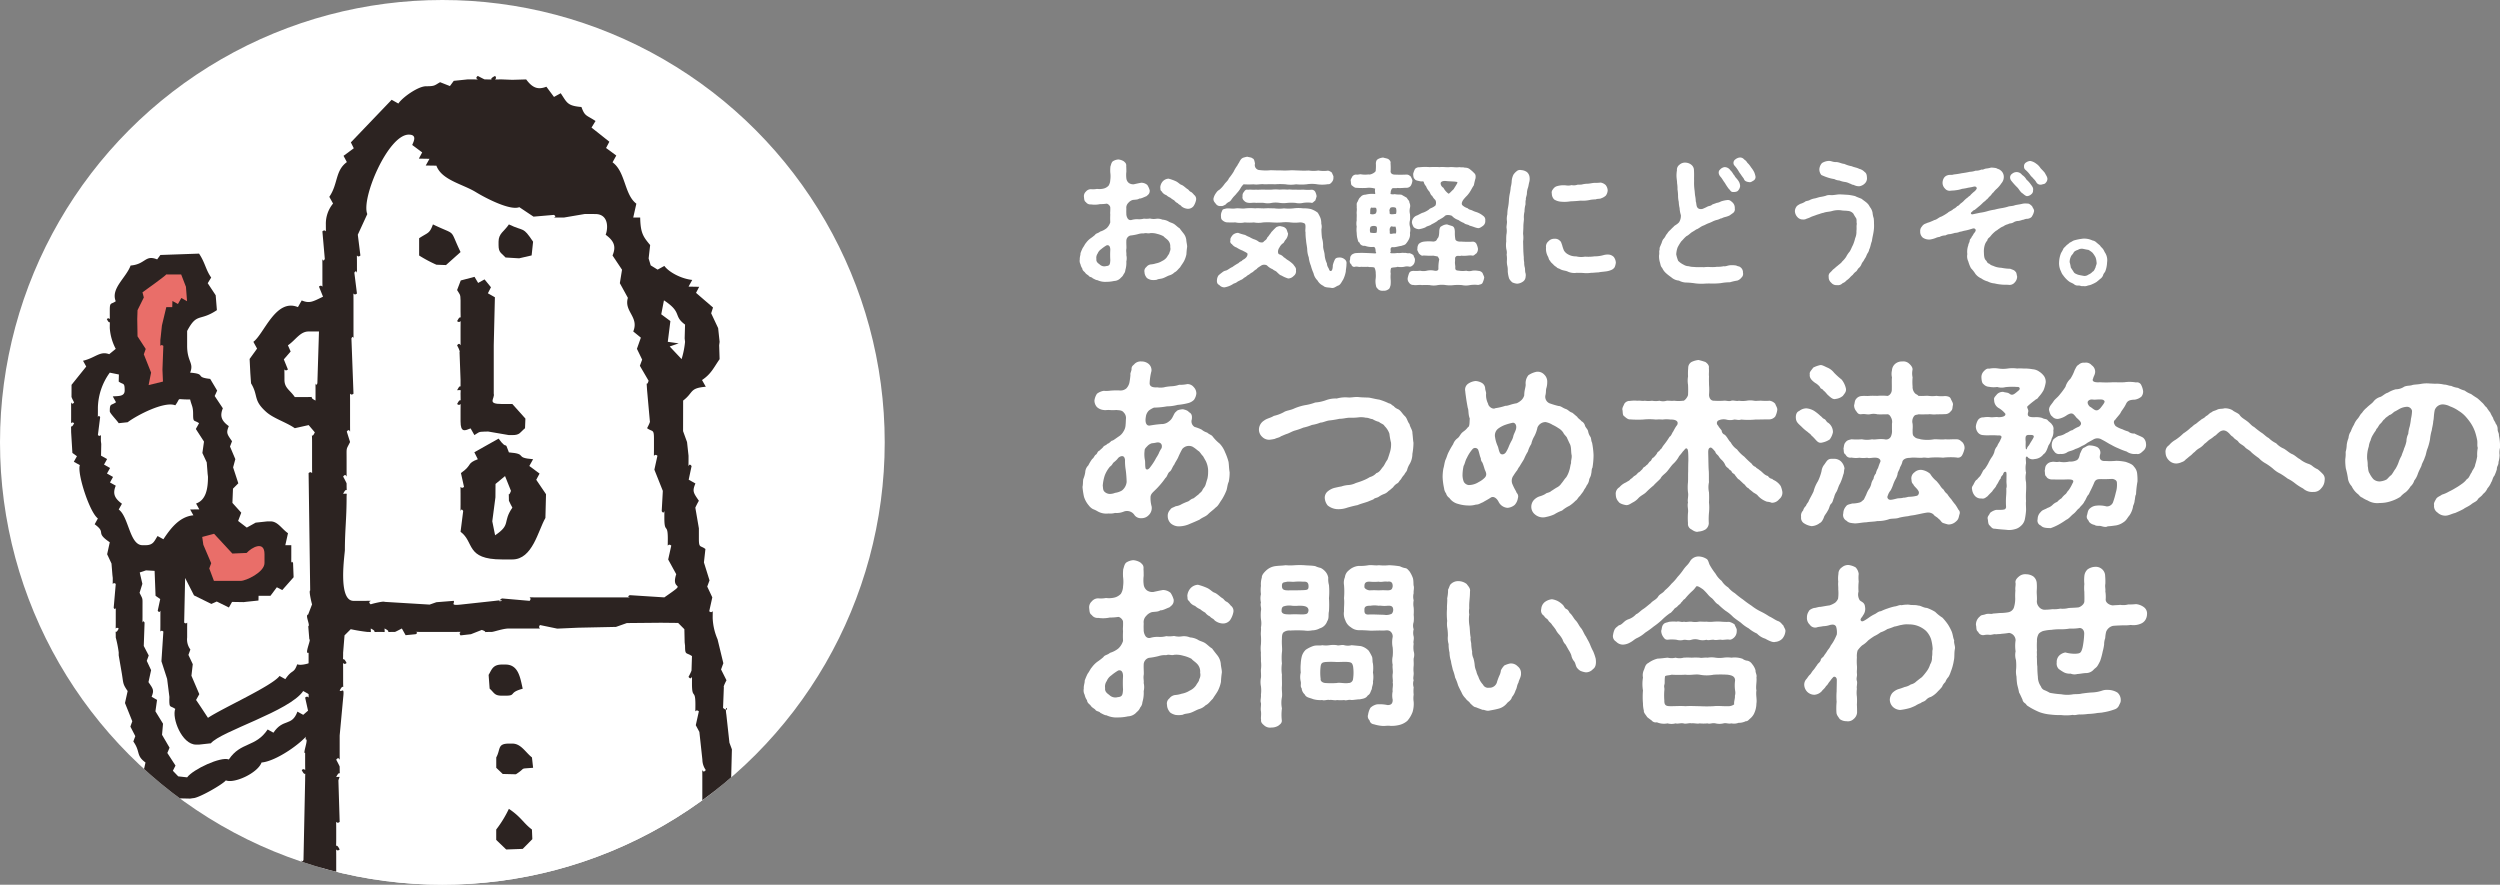 <svg xmlns="http://www.w3.org/2000/svg" xmlns:xlink="http://www.w3.org/1999/xlink" width="621.67" height="220" viewBox="0 0 621.67 220"><rect x="0" y="0" width="621.67" height="220" fill="#808080" stroke="none"/><defs><clipPath id="a"><circle cx="110" cy="110" r="110" transform="translate(583 100)" fill="#fff"/></clipPath></defs><g transform="translate(-583 -100)"><circle cx="110" cy="110" r="110" transform="translate(583 100)" fill="#fff"/><g transform="translate(0 -21)"><g transform="translate(0 19)"><path d="M40.77-10.575c-.18-.99-.135-1.575-.27-2.565a14.322,14.322,0,0,0-.855-2.385,6.591,6.591,0,0,0-1.35-2.16,10.03,10.03,0,0,1-1.8-1.845c-.315-.36-.765-.405-1.305-.9a3.589,3.589,0,0,1-1.35-.72,8.981,8.981,0,0,0-1.755-.675,1.587,1.587,0,0,1-.72-1.89c.135-.99-.09-1.485-.72-1.8-.27-.45-1.125-.63-1.485-.72-.765.045-1.485.225-1.665.585-.45.27-.63.9-.9,1.35a2.8,2.8,0,0,1-.9,1.08,2.83,2.83,0,0,1-1.935.675c-1.575.135-1.935.225-2.835.36-.81.135-1.26-.675-.99-2.16A2.617,2.617,0,0,1,20.7-25.92a5.416,5.416,0,0,1,1.26-.72,19.179,19.179,0,0,0,3.24-.315,10.146,10.146,0,0,0,2.61-.36,15.6,15.6,0,0,0,2.655-.45,3.111,3.111,0,0,0,1.44-.81,3.406,3.406,0,0,0,.585-1.53,2.265,2.265,0,0,0-.675-1.665,1.951,1.951,0,0,0-1.575-.72,8.411,8.411,0,0,1-2.025.18,6.6,6.6,0,0,1-1.89.36,13.043,13.043,0,0,0-1.53.18,4.545,4.545,0,0,1-2.025.09c-1.26.09-1.935-.27-1.89-1.08a14.216,14.216,0,0,1,.45-2.97,2.044,2.044,0,0,0-.675-1.755,2.738,2.738,0,0,0-1.8-.63,2.166,2.166,0,0,0-1.71.585c-.27.36-.765.495-.765,1.26.045.45-.4,1.08-.27,1.485a19.19,19.19,0,0,1-.27,1.98,3.092,3.092,0,0,1-.765,1.4,2.242,2.242,0,0,1-1.665.5,17.576,17.576,0,0,0-2.25.045,7.6,7.6,0,0,1-1.71.045,3.8,3.8,0,0,0-1.665.72,4.028,4.028,0,0,0-.63,1.665,2.416,2.416,0,0,0,.63,1.665,2.872,2.872,0,0,0,1.665.72c.45.09,1.08-.045,1.4,0a11.387,11.387,0,0,0,1.755,0c.495.09,1.35-.045,1.845.63a1.907,1.907,0,0,1,.54,1.53c-.045.585-.045,1.26-.09,1.485a3.181,3.181,0,0,1-.54,1.71,3.423,3.423,0,0,1-1.08,1.17c-1.08.72-1.44,1.08-1.845,1.125-.54.45-.63.63-1.08.765-.36.45-.855.405-1.035.81-.45.495-.45.4-.945.9-.54.18-.495.81-.9.99-.36.27-.495.855-.855,1.035a10.444,10.444,0,0,0-.99,1.62,2.525,2.525,0,0,0-.765,1.71A7.453,7.453,0,0,1,4.365-8.82c-.09.72-.045,1.3-.18,1.89a18.482,18.482,0,0,0,.36,2.43A6.1,6.1,0,0,0,5.76-2.3a3.056,3.056,0,0,0,1.035.9A7.487,7.487,0,0,1,8.01-.81a4.353,4.353,0,0,0,2.655.495,4.485,4.485,0,0,0,1.62-.135A4.578,4.578,0,0,0,14.4-.765a2.22,2.22,0,0,1,2.745.9,1.94,1.94,0,0,0,1.665.72,2.373,2.373,0,0,0,1.8-.72,2.449,2.449,0,0,0,.765-2.2,7.611,7.611,0,0,1-.27-2.475c.135-.675.495-.945,1.08-1.53a17.976,17.976,0,0,0,1.4-1.485A17.69,17.69,0,0,0,24.8-9.135c.495-.36.54-1.26,1.125-1.62.45-.36.63-1.215,1.08-1.71.18-.495.675-1.17.945-1.755a21.076,21.076,0,0,1,1.035-2.115,2.158,2.158,0,0,1,2.565-.585c.9.54,1.17.9,1.62,1.17.54.585.675.945.945,1.125.225.36.4.72.72,1.26a5.734,5.734,0,0,1,.585,2.835,7.039,7.039,0,0,1-.18,1.575c-.135.4-.315,1.035-.45,1.485-.225.675-.585.855-.765,1.3-.27.585-.585.63-1.035,1.17-.585.4-.81.675-1.26.945-.63.135-.945.63-1.35.765a14.71,14.71,0,0,0-1.485.63,3.773,3.773,0,0,1-1.53.54c-.765.405-1.08.36-1.395.9A2.1,2.1,0,0,0,25.38.36a2.49,2.49,0,0,0,.765,1.8,3.09,3.09,0,0,0,2.25.72,6.7,6.7,0,0,0,2.52-.63c.675-.27,1.62-.675,2.385-1.035C34.02.63,34.875.45,35.46-.18c.585-.585,1.17-.945,1.89-1.665.585-.36.9-1.125,1.485-1.935a13.485,13.485,0,0,0,1.08-2.115c.27-.585.27-1.575.63-2.295A11.271,11.271,0,0,0,40.77-10.575ZM23.85-16.56a6.567,6.567,0,0,0-.72,1.35,9.986,9.986,0,0,1-.63,1.08,14.052,14.052,0,0,1-1.44,2.25c-.27.405-.585.63-.81.63a.427.427,0,0,1-.4-.36c-.135-.72-.045-1.4-.135-1.935a7.211,7.211,0,0,1-.09-2.385c0-.315.09-.54.63-1.08a2.578,2.578,0,0,1,1.17-.765,8.111,8.111,0,0,0,1.17-.18C23.625-18.135,24.12-17.46,23.85-16.56ZM13.995-6.03a4.475,4.475,0,0,1-1.71.585,3.444,3.444,0,0,1-1.35.27,1.973,1.973,0,0,1-1.4-.675c-.27-.405-.225-.72-.315-1.395a10.829,10.829,0,0,1,.495-2.52,7.65,7.65,0,0,1,1.305-2.205c.54-.36.585-.675.855-.99a6.989,6.989,0,0,0,.99-.9,1.533,1.533,0,0,1,1.125-.72c.4,0,.675.225.765.945a13.462,13.462,0,0,0,.18,2.52,26.753,26.753,0,0,1,.225,2.97A3.131,3.131,0,0,1,13.995-6.03ZM86.22-20.3c.045-.765-.585-1.44-.72-2.25-.54-.63-.585-1.485-1.215-2.025-.675-.675-.99-1.4-1.71-1.71a2.472,2.472,0,0,1-1.035-.765c-.36-.09-.675-.63-1.125-.63a15.2,15.2,0,0,0-2.43-.945c-.945-.135-1.53-.315-2.565-.5-1.035-.045-1.89-.045-2.565-.135-1.08-.09-1.845.18-2.7.09a7.927,7.927,0,0,0-2.745.27,6.7,6.7,0,0,0-2.655.405,9.767,9.767,0,0,1-2.7.585,12.421,12.421,0,0,1-2.61.675,13.239,13.239,0,0,0-2.61.81c-.9.45-1.98.5-2.565.9a9.191,9.191,0,0,1-2.52.945c-.72.495-1.665.585-2.43,1.17a2.667,2.667,0,0,0-1.26,2.2,2.411,2.411,0,0,0,.765,1.8,2.448,2.448,0,0,0,1.845.765,11.718,11.718,0,0,0,1.35-.225c.495-.27,1.17-.315,1.485-.63.36-.135,1.035-.45,1.44-.585.63-.18,1.4-.675,2.07-.855a16.064,16.064,0,0,0,2.07-.72,12.025,12.025,0,0,0,2.16-.675,8.871,8.871,0,0,0,2.115-.585c.54.045,1.53-.495,2.34-.54a22,22,0,0,0,2.385-.4c.9,0,1.35-.18,2.385-.27a14.45,14.45,0,0,0,2.385-.09,5.289,5.289,0,0,1,1.755.09c.765,0,.945.27,1.71.36a5.167,5.167,0,0,0,1.575.675c.495.45,1.17.54,1.395,1.035A4.889,4.889,0,0,1,80.5-20.16a17.254,17.254,0,0,0,.405,2.25,6.453,6.453,0,0,1-.225,2.2c-.225.72-.45,1.485-.675,2.025-.54.72-.765,1.44-1.125,1.8-.5.585-.81,1.305-1.62,1.53a3.3,3.3,0,0,1-1.62.99,9.91,9.91,0,0,1-1.71.855c-.495.225-1.395.495-1.8.63a4.865,4.865,0,0,1-1.845.495,6.691,6.691,0,0,0-1.755.36c-.405.045-1.35.27-1.755.36a4.466,4.466,0,0,0-1.665.9,2.031,2.031,0,0,0-.675,1.71A3.26,3.26,0,0,0,65.16-2.3a4.244,4.244,0,0,0,2.2.9,6.48,6.48,0,0,0,2.655-.36c.63-.18,1.8-.5,2.565-.63.81-.36,1.8-.585,2.655-.9.27-.135.9-.36,1.305-.54.27-.36.81-.315,1.305-.63a5.611,5.611,0,0,1,1.26-.675,2.793,2.793,0,0,0,1.17-.765c.5-.315.81-.675,1.125-.9a3.139,3.139,0,0,1,1.035-.99c.4-.18.45-.585.945-1.035a4.739,4.739,0,0,1,.81-1.125c.27-.585.585-.72.72-1.215a5.033,5.033,0,0,1,.54-1.305,4.984,4.984,0,0,0,.765-2.655,15.829,15.829,0,0,0,.27-2.79C86.355-18.585,86.355-19.305,86.22-20.3ZM130.9-17.91c-.27-.5-.18-1.08-.4-1.44a3.432,3.432,0,0,1-.585-1.395c-.09-.5-.54-.81-.765-1.35a1.7,1.7,0,0,0-.9-1.17c-.225-.36-.81-.63-1.08-1.125-.27-.18-.99-.855-1.215-.99-.765-.225-.945-.72-1.665-.945-.765-.27-1.125-.72-1.755-.72a19.558,19.558,0,0,1-1.98-.585,1.761,1.761,0,0,1-1.26-2.07c.225-.9.045-1.215.27-1.89a5.151,5.151,0,0,0,.18-1.35,2.4,2.4,0,0,0-.72-1.89,2.231,2.231,0,0,0-1.935-.72,5.51,5.51,0,0,0-2.025.855,3.163,3.163,0,0,0-.675,2.34c0,.675-.36,1.395-.36,2.655a2.583,2.583,0,0,1-.72,1.215,4.34,4.34,0,0,1-1.17.765c-1.485.225-2.115.675-2.79.63a13.441,13.441,0,0,1-2.475.585c-.72.405-1.755-.405-1.845-1.125a4.743,4.743,0,0,1-.495-2.385c.09-.45-.225-.945-.225-1.485a1.7,1.7,0,0,0-.855-1.305,3.666,3.666,0,0,0-1.485-.45,3.824,3.824,0,0,0-1.89.675,1.78,1.78,0,0,0-.72,1.845c.045.63.18,1.44.27,2.115.135.855.225,1.35.36,2.07.27.63.045,1.44.5,2.655-.09.5.045,1.98-.45,2.115-.72.945-1.125.99-1.62,1.53-.45.54-.54.945-1.08,1.305a3.093,3.093,0,0,0-.99,1.4,20.222,20.222,0,0,0-1.08,1.89c-.4.72-.5,1.395-.855,2.07-.27.855-.27,1.35-.5,2.115a12.334,12.334,0,0,0-.18,2.16A15.878,15.878,0,0,0,94.1-6.57a2.508,2.508,0,0,0,.495,1.26,1.942,1.942,0,0,0,.81,1.125A3.722,3.722,0,0,0,97.56-2.7a9.13,9.13,0,0,0,2.52.4,5.574,5.574,0,0,0,1.935-.225c.72,0,.945-.27,1.755-.585.405-.27,1.305-.72,1.89-1.125.765-.54,1.62.225,2.025,1.08a2.674,2.674,0,0,0,2.205,1.44,3.193,3.193,0,0,0,1.755-.72,3.186,3.186,0,0,0,.81-1.71,1.258,1.258,0,0,0-.315-1.305c-.225-.63-.45-.765-.99-2.025a2.169,2.169,0,0,1,.225-2.295,12.634,12.634,0,0,1,.945-1.35,4.128,4.128,0,0,1,.585-.945c.4-.72.81-1.3,1.08-1.8a11.845,11.845,0,0,1,.945-1.845,7.027,7.027,0,0,1,.855-1.89,6.341,6.341,0,0,1,.765-1.935,8.285,8.285,0,0,0,.765-2.16,2.186,2.186,0,0,1,2.025-1.35,4.8,4.8,0,0,1,1.71.675,9.653,9.653,0,0,1,1.44.81,3.533,3.533,0,0,1,1.26,1.17c.18.45.675.81.9,1.215.09.27.45.99.63,1.4.54.855.315,2.07.54,2.97.09.765-.225,1.395-.135,1.935-.225.63-.225,1.215-.45,1.845a6.273,6.273,0,0,1-.765,1.71c-.45.45-.855,1.17-1.17,1.485a2.924,2.924,0,0,1-1.215,1.08c-.4.225-.765.5-1.35.855-.45.45-1.17.4-1.44.72a6.125,6.125,0,0,1-1.53.63,3.485,3.485,0,0,0-1.395.945,2.53,2.53,0,0,0-.585,1.575,2.4,2.4,0,0,0,.9,1.935,3.033,3.033,0,0,0,2.835.63,8.967,8.967,0,0,0,1.98-.63,9.642,9.642,0,0,1,1.935-.945,8.164,8.164,0,0,1,1.8-1.17A8.464,8.464,0,0,0,126.81-3.51c.4-.18.63-.855,1.08-1.17.18-.315.675-.855.9-1.26.18-.45.495-.675.765-1.35a2.854,2.854,0,0,0,.63-1.44c0-.27.45-.81.495-1.485.135-.315.045-1.125.315-1.485a19.429,19.429,0,0,0,.27-3.15A20.707,20.707,0,0,0,130.9-17.91ZM111.33-19.62a4.134,4.134,0,0,1-.5,1.3,13.034,13.034,0,0,0-.585,1.215,8.563,8.563,0,0,1-.72,1.485c-.36.63-1.17.855-1.53.27-.36-.72-.36-1.305-.585-1.755a8.217,8.217,0,0,1-.63-2.16,2.161,2.161,0,0,1,.72-2.115,6.815,6.815,0,0,1,1.845-.99,14.824,14.824,0,0,1,1.8-.5c.54-.09,1.125.54.81,1.665C111.735-20.52,111.465-20.115,111.33-19.62Zm-8.6,11.475a4.67,4.67,0,0,1-2.52.765A1.621,1.621,0,0,1,99-8.19a4.584,4.584,0,0,1-.315-1.8,11.2,11.2,0,0,1,.27-2.16c.315-.495.4-1.3.81-1.98a9.16,9.16,0,0,1,1.35-2.115.863.863,0,0,1,1.44.045c.315.765.36,1.485.675,2.16a1.615,1.615,0,0,0,.405,1.08,16.406,16.406,0,0,1,.54,1.62c.18.54.81,1.35,0,2.16A5.507,5.507,0,0,1,102.735-8.145Zm75.06.99a4.075,4.075,0,0,0-.99-1.035c-.495-.405-.945-.45-1.08-.72a1.44,1.44,0,0,1-1.08-.72c-.945-.225-1.44-1.08-2.07-1.44-.36-.36-.9-.54-.99-.81a1.837,1.837,0,0,1-.99-.81,22.478,22.478,0,0,1-1.845-1.755,8.53,8.53,0,0,1-1.8-1.8A4.843,4.843,0,0,1,165.375-18c-.54-.45-.855-1.35-1.485-1.89a1.189,1.189,0,0,1-.765-1.035c-.135-.27-.63-.72-.9-1.26a.779.779,0,0,1,0-1.215,3.084,3.084,0,0,1,2.025-.27,3.693,3.693,0,0,0,1.98,0c.765,0,1.035.225,1.755,0a18.287,18.287,0,0,0,3.51,0c.99,0,2.34-.045,3.555-.045a1.987,1.987,0,0,0,1.4-.72,4.988,4.988,0,0,0,.495-1.575c.09-.585-.36-1.08-.495-1.575a2.327,2.327,0,0,0-1.4-.765,14.385,14.385,0,0,1-1.98,0c-.5-.045-1.35.09-1.89,0a5.253,5.253,0,0,0-1.89,0,6.647,6.647,0,0,1-1.89,0c-.54.18-1.485-.18-1.89,0-.585.225-1.35-.09-1.89,0a20.027,20.027,0,0,1-2.34,0c-.81.045-1.26-.585-1.3-1.44a15.075,15.075,0,0,0,0-2.52c0-.495-.045-1.35,0-2.07-.09-.54.045-1.3-.045-2.115.135-.54-.27-1.08-.855-1.485a15.573,15.573,0,0,0-1.71-.5,5.156,5.156,0,0,0-1.755.5,1.684,1.684,0,0,0-.81,1.485,15.256,15.256,0,0,0-.045,2.115,6.255,6.255,0,0,0,0,2.07,23.534,23.534,0,0,1,0,2.52c-.09.54-.9,1.575-1.26,1.44a8.962,8.962,0,0,1-2.205,0c-.72.09-1.3-.045-1.845,0a3.051,3.051,0,0,1-1.8,0,5.079,5.079,0,0,1-1.845,0,6.025,6.025,0,0,1-1.8,0c-.63.135-1.08-.09-1.845,0a8.293,8.293,0,0,0-1.845.045,1.548,1.548,0,0,0-1.4.72c-.135.405-.63,1.08-.45,1.575.09.585,0,1.3.45,1.53.45.405.945.81,1.4.765a25.438,25.438,0,0,0,3.24.045,15.15,15.15,0,0,1,3.195,0,9.944,9.944,0,0,1,1.665,0,7.26,7.26,0,0,1,1.98,0c1.26-.045,2.115.405,1.665,1.35-.63.765-.945,1.665-1.125,1.8-.225.45-.45.99-.765,1.125a18.322,18.322,0,0,1-1.485,2.115c-.45.585-.45.855-.81,1.035-.27.54-.72.54-.855,1.035a5.866,5.866,0,0,1-.855.99c-.5.18-.45.81-.855.945-.36.315-.54.81-.9.945-.4.54-.81.45-.945.945-.45.4-.72.765-.99.855-.27.135-.36.495-.99.855-.27.09-.495.54-1.035.81-.27.45-.765.54-1.08.81A4.429,4.429,0,0,0,137.7-6.84a1.851,1.851,0,0,0-.9,1.89,2.513,2.513,0,0,0,.72,1.755c.18.36,1.08.675,1.665.765.675.18,1.26-.315,1.845-.63a4.661,4.661,0,0,0,1.44-1.125c.675-.675,1.4-.9,1.935-1.485a22.438,22.438,0,0,1,1.8-1.62c.4-.495,1.17-1.125,1.71-1.71.36-.765,1.035-1.08,1.62-1.755.495-.585,1.035-1.4,1.53-1.89a6.938,6.938,0,0,0,1.485-1.935,13.327,13.327,0,0,0,.945-1.17c.45-.405.63-.9.945-.72.315.135.4.585.4,3.06-.045.99-.045,1.98-.045,2.655-.045.81,0,1.755-.045,2.655a11.658,11.658,0,0,0,0,2.52c.18.9-.18,1.845,0,2.52-.225.99.135,1.665,0,2.565a16.8,16.8,0,0,0,0,2.61,1.464,1.464,0,0,0,.855,1.53c.495.36,1.215.765,1.755.54a3.829,3.829,0,0,0,1.755-.54,2,2,0,0,0,.81-1.53,17.277,17.277,0,0,1,.045-2.61,12.21,12.21,0,0,0,0-2.565,23.436,23.436,0,0,0,0-2.52,5.938,5.938,0,0,1,0-2.52c-.045-.765,0-1.89-.045-2.7-.09-.9-.09-2.52-.135-4.1,0-.72-.135-1.665.54-1.8.315-.09.855.63,1.215,1.035.09.495.54.72.81,1.08a3.924,3.924,0,0,0,.81.99,3.827,3.827,0,0,1,.765,1.035,1.769,1.769,0,0,0,.855.99c.27.54.72.45.855.945.27.45.63.36.855.855.45.54.63.9.99,1.035.27.27.63.585,1.08,1.035.4.18.675.945,1.215,1.08.18.315.585.495,1.17,1.035.54.36.945.495,1.215.9a5.624,5.624,0,0,0,2.205,1.44,4.057,4.057,0,0,1,1.215.27,2.289,2.289,0,0,0,1.845-.9A2.021,2.021,0,0,0,178.2-5.8,6.392,6.392,0,0,0,177.795-7.155Zm45.18-10.89c-.45-.36-.72-.72-1.44-.72-1.125-.045-1.755.09-2.835,0-.72.135-2.07-.045-2.745,0a9.359,9.359,0,0,1-3.375,0c-.4-.18-1.08-.09-1.575-.675-.5-.315-.36-1.125-.4-1.71a7.58,7.58,0,0,0,0-1.485,2.184,2.184,0,0,1,.27-1.755c.36-.585.765-.405,1.17-.585,1.035.045,1.845,0,2.475,0,.63-.09,1.125.135,2.025,0,.675,0,1.44,0,2.115-.045a1.687,1.687,0,0,0,1.44-.72c.54-.45.36-.9.54-1.53.09-.54-.315-.99-.54-1.575-.18-.45-.63-.63-1.44-.675a8,8,0,0,1-2.115-.045,7.494,7.494,0,0,1-2.025,0c-.855-.045-1.215.09-2.475,0-.36-.45-.585-.27-.99-.81a2.314,2.314,0,0,1-.45-1.53,12.5,12.5,0,0,1,0-2.25,4.631,4.631,0,0,1-.045-1.755c.18-.63-.36-1.26-.765-1.62a2.111,2.111,0,0,0-1.755-.585,2.581,2.581,0,0,0-1.755.585,2.313,2.313,0,0,0-.81,1.62,3.853,3.853,0,0,0,0,1.755c-.09.81,0,1.845-.045,3.24-.09.9-.855,1.485-1.26,1.35a12.627,12.627,0,0,0-2.3,0c-.495,0-1.26-.045-1.89,0-.81.09-1.35-.045-1.935.045a1.833,1.833,0,0,0-1.44.675c-.45.495-.36,1.08-.54,1.575a2.243,2.243,0,0,0,.54,1.53c.36.54.585.855,1.44.72.81-.09,1.08.135,1.935.045a3.82,3.82,0,0,1,1.89,0c.81.045,1.35,0,2.3,0,.495-.09.81.27,1.035.72a2.259,2.259,0,0,1,.27,1.62v1.485a3.347,3.347,0,0,1-.27,1.71,1.333,1.333,0,0,1-1.575.675c-1.575-.18-2.385.18-3.1,0a5.938,5.938,0,0,1-2.52,0,16.565,16.565,0,0,1-2.61,0c-.675.18-1.08.225-1.44.72-.45.45-.4,1.035-.54,1.575.135.72-.045,1.17.54,1.53a1.247,1.247,0,0,0,1.44.72,5.827,5.827,0,0,0,1.98.045,6.865,6.865,0,0,0,1.935,0c.5.225,1.35-.09,2.25,0,.675.045,1.17.5,1.035.99a12.355,12.355,0,0,0-.585,1.575,3.867,3.867,0,0,0-.54,1.35,2.486,2.486,0,0,0-.585,1.35,3.153,3.153,0,0,0-.585,1.35,3.913,3.913,0,0,1-.63,1.3,7.162,7.162,0,0,0-.63,1.35c-.27.495-.36.765-.585,1.17-.27.135-.4.45-.945.675a7.043,7.043,0,0,1-1.935.27c-.855.27-1.215.225-1.575.765a2.648,2.648,0,0,0-.63,1.665,1.617,1.617,0,0,0,.855,1.89c.495.585,1.4.54,1.98.63.9,0,2.025-.27,2.835-.27,1.125-.18,1.98-.135,2.79-.315a8.465,8.465,0,0,0,2.745-.4c.72-.315,1.89-.09,2.745-.45a16.636,16.636,0,0,1,2.16-.36c.765-.225,1.3-.18,2.16-.405.585-.09,1.35-.315,2.61-.5a2.085,2.085,0,0,1,1.53.45c.315.495.9.63,1.305,1.125.54.36.63.855,1.125,1.035.315.09.675.225,1.26.36a2.718,2.718,0,0,0,1.89-.72c.72-.585.675-1.035.9-1.8a1.026,1.026,0,0,0-.27-1.17,13.453,13.453,0,0,0-.765-1.26,11.678,11.678,0,0,1-.99-1.305,9.011,9.011,0,0,1-1.035-1.35,2.642,2.642,0,0,1-.855-1.035,3.467,3.467,0,0,1-.9-1.035c-.315-.45-.675-.855-.9-1.125a6.775,6.775,0,0,1-1.575-1.8,4.169,4.169,0,0,0-2.205-.99,2.328,2.328,0,0,0-1.71.63,1.817,1.817,0,0,0-.765,1.62c.09.45,0,.945.45,1.3.225.585.9.99,1.26,1.62a.852.852,0,0,1-.27,1.26,8.7,8.7,0,0,1-1.845.27c-.4-.045-1.035.27-1.62.225-.4.18-1.17.09-1.62.225-1.4.36-1.89.45-2.205-.045-.225-.315-.045-.585.045-.855a3.64,3.64,0,0,1,.675-1.17,10.024,10.024,0,0,0,.585-1.35,8.751,8.751,0,0,1,.585-1.35,4.243,4.243,0,0,0,.54-1.35c-.045-.315.45-1.08.54-1.4.045-.4.495-.81.675-1.755.225-.495.81-.855,1.845-.855,1.08-.18,2.61.09,3.195-.045.63-.09,1.26.135,1.755,0a20.015,20.015,0,0,1,3.285,0,16.467,16.467,0,0,1,3.375-.045,1.2,1.2,0,0,0,1.44-.675,5.706,5.706,0,0,0,.54-1.575A2.115,2.115,0,0,0,222.975-18.045Zm-36.63-14.76a4.109,4.109,0,0,1,1.26,1.08c.045.45.63.36.855.855.495.315.81.9,1.17,1.17.54.5,1.215,1.125,1.845.9a3.333,3.333,0,0,0,1.8-.765c.45-.63.855-.99.765-1.755a5.446,5.446,0,0,0-1.08-2.295,17.925,17.925,0,0,1-1.89-1.71,4.172,4.172,0,0,0-1.53-1.215c-.585-.225-1.44-.765-1.89-.675a6.98,6.98,0,0,0-1.755.63c-.45.675-.99,1.08-.855,1.665C184.9-34.02,185.535-33.39,186.345-32.805Zm-1.8,12.24c.18.225.72.495.855.81a9.85,9.85,0,0,1,.99.99c.54.585.9,1.035,1.755.81a5.2,5.2,0,0,0,1.845-.765,4.481,4.481,0,0,0,.81-1.8,2.848,2.848,0,0,0-1.17-2.34c-.5-.225-.585-.81-.99-.945-.495-.225-.54-.5-.945-.765a10.743,10.743,0,0,0-1.575-1.26,4.459,4.459,0,0,0-1.935-.63,2.927,2.927,0,0,0-1.8.675c-.675.225-.855,1.08-.81,1.665.045.945.4,1.305,1.35,2.16A10.677,10.677,0,0,0,184.545-20.565Zm9.135,9.045a3.148,3.148,0,0,0-.9-1.755,2.487,2.487,0,0,0-1.89-.63c-.72,0-.99-.045-1.485.4-.27.27-.63.9-.9,1.215a3.215,3.215,0,0,0-.54,1.44,12.2,12.2,0,0,1-.9,2.52,8.7,8.7,0,0,0-1.08,2.52c-.45.99-.765,1.44-1.215,2.385-.045.315-.5.63-.675,1.215a2.377,2.377,0,0,0-.72,1.17A1.781,1.781,0,0,0,182.88.54a1.6,1.6,0,0,0,.855,1.665,4.469,4.469,0,0,0,1.755.63,3.613,3.613,0,0,0,2.025-.765c.4-.18.675-.585.99-1.3.18-.675.54-.9.99-1.755.5-.765.4-1.35.9-1.8.4-.36.45-1.125.675-1.485a4.038,4.038,0,0,1,.63-1.485c.315-.585.45-1.35.9-2.07a13.15,13.15,0,0,0,.765-2.16C193.59-10.4,193.5-10.98,193.68-11.52Zm74.97-6.075a2.128,2.128,0,0,0-.675-1.53c-.4-.315-1.395-.63-2.205-1.08a1.966,1.966,0,0,1-1.53-.5,7.136,7.136,0,0,1-1.44-.54,6.387,6.387,0,0,1-1.71-.81c-.4-.495-.675-1.17-.09-1.575.4-.585,1.17-1.35,1.35-1.755.18-.45.855-1.17,1.3-2.115.36-.765.765-1.08,2.25-1.125a3.42,3.42,0,0,0,1.575-.72,1.955,1.955,0,0,0,.45-1.44,4.675,4.675,0,0,0-.45-1.44,1.15,1.15,0,0,0-1.305-.675,9.184,9.184,0,0,0-2.925-.045c-.99.045-1.935,0-2.835,0a25.944,25.944,0,0,1-3.24,0c-1.17.09-2.115-.135-1.665-.945.09-.54.5-.945.5-1.71a1.946,1.946,0,0,0-.855-1.575,1.861,1.861,0,0,0-1.755-.63,1.779,1.779,0,0,0-1.485.495c-.585.27-.765.99-.99,1.305a10.067,10.067,0,0,1-1.08,2.205,4.393,4.393,0,0,0-1.215,1.98,16.58,16.58,0,0,1-1.35,1.845c-.63.855-1.3,1.215-1.665,1.845-.495.765-1.08,1.17-1.08,2.07.135.63.4,1.4.765,1.575a1.665,1.665,0,0,0,1.62.63,5.455,5.455,0,0,0,2.115-.945c1.26-.72,1.485-.405,2.34.675,1.125.99,1.53,1.485.63,2.205a7.4,7.4,0,0,0-1.665.9c-.63.09-.855.495-1.575.72a4.046,4.046,0,0,1-1.89.72,7.1,7.1,0,0,0-1.215.81,2.541,2.541,0,0,0-.45,1.35,2.2,2.2,0,0,0,.585,1.62,1.418,1.418,0,0,0,1.575.675,2.473,2.473,0,0,0,1.755-.45c.45-.27,1.17-.315,1.935-.765a7.142,7.142,0,0,0,1.665-.765,4.931,4.931,0,0,0,1.26-.72c.18-.135.9-.5,1.665-.945a2.006,2.006,0,0,1,2.025.09c1.08.54,1.665.99,2.34,1.3a14.178,14.178,0,0,0,1.845.9,15.333,15.333,0,0,0,1.98.765,3.4,3.4,0,0,0,2.43.585c.765.225,1.35-.45,1.71-.765A1.9,1.9,0,0,0,268.65-17.595Zm-24.255.36a4.691,4.691,0,0,0,.81-1.755,3.223,3.223,0,0,0,.4-1.98,1.613,1.613,0,0,0-.36-1.485c-.18-.36-.765-.675-1.035-1.035-.315-.405-.81-.225-1.395-.585a5.29,5.29,0,0,0-1.845-.18c-1.8.045-1.845-.45-1.62-1.305.18-.63-.495-1.125-.135-1.44a19.338,19.338,0,0,1,1.755-1.44c.225-.27.81-.4.9-.765a8.4,8.4,0,0,0,1.3-1.755,8.691,8.691,0,0,0,.54-1.935,2.532,2.532,0,0,0-.45-1.62,4.405,4.405,0,0,0-1.17-1.08,3.194,3.194,0,0,0-1.62-.585,12.614,12.614,0,0,0-1.62-.18c-.585.045-1.35-.09-2.25,0a8.113,8.113,0,0,0-2.34,0,7.843,7.843,0,0,1-2.295,0,6.6,6.6,0,0,0-2.34.045c-.63-.18-1.215.54-1.395.72a2.084,2.084,0,0,0-.5,1.575c.045.765.18,1.35.5,1.53a1.962,1.962,0,0,0,1.395.675,5.992,5.992,0,0,0,2.025.045,3.811,3.811,0,0,0,2.025.045,14.8,14.8,0,0,1,2.925-.045c.585-.09.855.4.45.81-1.08.9-1.53,1.4-2.25.945-.495-.45-1.035-.315-1.665-.54a2.067,2.067,0,0,0-1.53.585c-.5.63-.855.855-.72,1.44a2.276,2.276,0,0,0,1.26,2.07,6.117,6.117,0,0,1,1.53,1.35c.135.54-.585.855-1.71.855-.585-.135-1.485.09-1.98,0a5.664,5.664,0,0,0-1.755.045,1.515,1.515,0,0,0-1.4.72,4.062,4.062,0,0,0-.495,1.53,2.44,2.44,0,0,0,.495,1.485,1.734,1.734,0,0,0,1.4.675c.855.135,2.16-.045,3.6.09.9-.09,1.08.27.675.945-.27.765-.675,1.08-.855,1.71a2.883,2.883,0,0,0-.72,1.485,4.886,4.886,0,0,1-.765,1.44,11.693,11.693,0,0,0-.765,1.4,12.624,12.624,0,0,1-.855,1.35c-.495.36-.495.72-.9,1.35-.225.54-.675.765-.99,1.26-.45.225-.585.675-.855,1.125-.09.36-.585.63-.4,1.35a2.92,2.92,0,0,0,.675,1.575,1.95,1.95,0,0,0,1.62.675c.72.135.945-.135,1.53-.54.315-.36.81-.855,1.17-1.215.45-.72.9-.99,1.08-1.575.45-.54.63-1.26,1.035-1.62.045-.405.135-.495.54-.945.18-.45.27-.81.72-.72.27.09.18.63.18,2.16-.045.81.18,1.395-.045,1.935a14.208,14.208,0,0,1-.045,1.935,19.219,19.219,0,0,0,0,2.79c-.225.45.045.675-2.475.63a3.5,3.5,0,0,0-1.53.765c-.225.63-.765.855-.54,1.62.09.495.045,1.215.495,1.53.45.5.675.81,1.26.765,1.17.18,2.475.225,3.2.315a4.9,4.9,0,0,0,1.71-.18,3.154,3.154,0,0,0,1.53-.81,2.955,2.955,0,0,0,1.035-1.8,17.274,17.274,0,0,0,.27-1.98c.045-.675-.09-1.71,0-2.385a20.294,20.294,0,0,1,0-2.34,21.085,21.085,0,0,0,0-2.385,5.834,5.834,0,0,1,0-2.34,6.074,6.074,0,0,1,0-2.385c-.045-.945-.135-1.4.045-1.575.135-.135.27-.09.495.225a1.811,1.811,0,0,0,1.62.315,2.925,2.925,0,0,0,2.16-1.17C243.855-15.48,244.08-16.425,244.4-17.235Zm13.185-9.63c-.45.63-.81.855-1.125.9-.63.09-1.17-.63-1.755-.9-.63-.585-.72-1.26-.315-1.53.54-.45,1.08-.18,1.62-.225,1.35-.09,1.98-.09,2.2.225C258.57-28.17,258.165-27.63,257.58-26.865ZM240.66-19.17c-.315.63-.72,1.17-1.035,1.755-.09.225-.4.4-.54.81-.09.225-.045.36-.225.315-.135,0-.18-.5-.135-1.845-.135-1.26.045-1.53.315-1.62.18-.135.585-.09.945-.09C240.48-19.845,240.93-19.71,240.66-19.17Zm25.785,8.955a2.9,2.9,0,0,0-.81-1.755c-.36-.63-1.44-.945-2.025-1.17a12.826,12.826,0,0,0-2.34-.27,15.813,15.813,0,0,1-2.61.045c-1.26.09-1.71-.45-1.44-1.575a1.607,1.607,0,0,0-.72-1.89,4.719,4.719,0,0,0-1.755-.4c-.63-.09-1.08.4-1.575.585-.45.18-.63.9-.945,1.485-.18.855-.36,1.305-.765,1.575a3.49,3.49,0,0,1-1.89.36,5.776,5.776,0,0,1-2.475.045c-.855.18-1.35-.09-1.845.045a1.836,1.836,0,0,0-1.35.72c-.4.45-.315.99-.45,1.485.135.675-.045,1.125.45,1.485.135.4.81.675,1.35.675.945,0,2.07.045,3.42,0,.99-.045,1.575,0,1.8.225.135.135.135.36-.09.72a9.706,9.706,0,0,1-1.035,1.8c-.225.135-.495.765-.72.9a5.082,5.082,0,0,0-.99,1.035,4.262,4.262,0,0,0-1.08.9,3.091,3.091,0,0,0-1.17.765,3.027,3.027,0,0,1-1.215.72c-.81.495-1.26.45-1.71,1.035A2.366,2.366,0,0,0,241.7,1.08a1.333,1.333,0,0,0,.81,1.62c.54.63,1.53.585,2.43.63a13.506,13.506,0,0,0,1.935-.855A18.876,18.876,0,0,0,248.8,1.26c.675-.27,1.125-.945,1.755-1.44.72-.54.99-1.17,1.485-1.44.4-.63.99-.945,1.305-1.71.315-.315.585-1.35,1.08-1.755.18-.495.81-1.575,1.35-2.925.36-.855.945-.855,1.8-.855,1.215.045,2.16-.045,2.79-.045.54.135.99.36,1.035.855a6.5,6.5,0,0,1-.27,2.565,19.868,19.868,0,0,1-.72,2.475,1.65,1.65,0,0,1-1.575.945,7.05,7.05,0,0,0-2.655-.18,2.721,2.721,0,0,0-1.62.81c-.45.45-.45,1.26-.63,1.665-.135.9.4.99.54,1.53a2.245,2.245,0,0,0,1.35.765c.585.4,1.08.135,1.71.315.765.225,1.215.27,1.575.045.855-.045,1.35-.135,2.07-.225a4.54,4.54,0,0,0,1.89-.81c.72-.45.9-1.035,1.485-1.71a5.735,5.735,0,0,0,.855-2.07c-.045-.27.4-.9.4-1.575.135-.315.09-1.17.36-1.575a23.112,23.112,0,0,1,.36-3.195A13.93,13.93,0,0,0,266.445-10.215Zm46.125.045a13.846,13.846,0,0,0-1.215-1.125,5.274,5.274,0,0,1-1.215-.72,3.076,3.076,0,0,0-1.215-.675,6.677,6.677,0,0,1-2.07-1.17c-.54-.225-1.215-.99-1.98-1.26-.72-.36-1.125-.81-1.935-1.305a5.448,5.448,0,0,1-1.935-1.35,6.555,6.555,0,0,1-1.845-1.305c-.675-.315-1.215-.99-1.845-1.35a21.822,21.822,0,0,1-1.8-1.4c-.63-.27-1.08-.99-1.755-1.44-.54-.45-1.44-.855-1.89-1.62-.45-.45-1.26-.675-1.755-1.125a3.782,3.782,0,0,0-1.98-.45c-.585.18-.99.045-1.665.27-.765.405-1.08.315-1.53.72-.54.18-.9.81-1.395.945-.315.5-1.125.72-1.305.99-.495.315-.9.72-1.215.945-.63.315-.9.765-1.215.9a11.937,11.937,0,0,1-1.89,1.485,12.877,12.877,0,0,1-1.935,1.575,5.636,5.636,0,0,0-1.62,1.35,1.9,1.9,0,0,0-.855,1.89,2.7,2.7,0,0,0,.81,1.845,2.528,2.528,0,0,0,1.845.81,3.575,3.575,0,0,0,1.395-.36,1.959,1.959,0,0,0,.99-.675c.4-.27.585-.5,1.125-.9s.5-.54,1.08-.945a4.708,4.708,0,0,1,.945-.81,4.9,4.9,0,0,0,1.485-1.215c.63-.405.855-.81,1.485-1.17a7.537,7.537,0,0,0,.945-.72c.54-.27.585-.5,1.17-.945a1.842,1.842,0,0,1,1.17-.495,1.827,1.827,0,0,1,1.08.495c.495.36.63.81,1.26,1.125.315.54,1.035.81,1.26,1.125.36.63,1.26.9,1.71,1.44.36.45,1.17.72,1.665,1.35a21,21,0,0,0,1.755,1.35,6.8,6.8,0,0,0,1.755,1.35,14.2,14.2,0,0,1,1.755,1.26,7.015,7.015,0,0,0,1.845,1.26A18.176,18.176,0,0,1,303.84-9a9.592,9.592,0,0,1,1.845,1.17,13.025,13.025,0,0,0,2.025,1.305,3.329,3.329,0,0,0,2.52.855,2.317,2.317,0,0,0,1.98-.9,3.065,3.065,0,0,0,.855-2.025A1.783,1.783,0,0,0,312.57-10.17Zm44.1-6.48a12.263,12.263,0,0,0-.27-3.06c.045-.585-.315-.945-.315-1.485a2.186,2.186,0,0,0-.495-1.485c-.09-.45-.54-.81-.63-1.4a9.841,9.841,0,0,1-.72-1.35,10.174,10.174,0,0,1-.9-1.26c-.45-.315-.63-.765-1.035-1.125s-.765-.765-1.35-1.215a16.933,16.933,0,0,1-1.485-.99,5.55,5.55,0,0,1-1.575-.855,6.8,6.8,0,0,1-1.665-.675,5.373,5.373,0,0,1-1.71-.5c-.63,0-.99-.315-1.755-.315a8.925,8.925,0,0,0-1.755-.225c-.765.045-1.3-.045-1.8-.045a8.122,8.122,0,0,0-2.16.09c-.945.18-1.53.135-2.115.27-.675.27-1.35.09-2.115.45a3.737,3.737,0,0,1-2.07.63,7.126,7.126,0,0,0-1.98.855c-.63.135-1.395.9-1.845,1.035a3.366,3.366,0,0,0-1.8,1.26c-.4.45-.945.765-1.62,1.44a5.309,5.309,0,0,0-1.17,1.305c-.4.27-.675,1.035-1.08,1.44a4.852,4.852,0,0,0-.9,1.485,7.461,7.461,0,0,0-.765,1.62,3.236,3.236,0,0,0-.585,1.665,6.816,6.816,0,0,0-.45,1.71,6.839,6.839,0,0,1-.27,1.755,8.449,8.449,0,0,1-.09,1.8,13.1,13.1,0,0,0,.135,2.3,21.614,21.614,0,0,1,.5,2.3,3.53,3.53,0,0,0,.945,2.115,5.566,5.566,0,0,0,1.4,1.845c.54.36.585.765,1.215.99a6.678,6.678,0,0,0,1.35.72,4.634,4.634,0,0,0,3.015.63,8.446,8.446,0,0,0,2.655-.4,10.223,10.223,0,0,0,2.475-1.125,6.827,6.827,0,0,1,1.35-1.17,5.443,5.443,0,0,0,1.17-1.395,3.2,3.2,0,0,0,.945-1.485,5.04,5.04,0,0,0,.855-1.575c.315-.9.675-1.485.945-2.115.09-.585.585-1.215.855-2.16.27-.495.315-1.35.675-2.2a13.528,13.528,0,0,0,.585-2.2,12.093,12.093,0,0,1,.45-2.3c.045-.54.315-1.35.36-2.25.18-.63.09-1.35.36-2.7a2.11,2.11,0,0,1,2.025-1.44,4.308,4.308,0,0,1,1.8.5,8.946,8.946,0,0,1,2.16,1.125,7.571,7.571,0,0,1,1.89,1.62,13.822,13.822,0,0,1,1.215,1.62,9.9,9.9,0,0,1,.9,1.845,15.273,15.273,0,0,1,.54,2.025c.18.765-.045,1.485.18,2.07A8.63,8.63,0,0,0,351-14.535a12.7,12.7,0,0,1-.495,2.07c-.09.81-.72,1.35-.855,1.89-.495.63-.63,1.44-1.215,1.71a5.252,5.252,0,0,1-1.35,1.26,14.659,14.659,0,0,1-1.53.99,15.224,15.224,0,0,1-1.575.855,7.921,7.921,0,0,1-1.755.765c-.495.4-1.035.495-1.4.99-.27.5-.72,1.17-.54,1.575a1.9,1.9,0,0,0,.855,1.89,2.76,2.76,0,0,0,2.43.72c.765-.18,1.215-.45,1.98-.63.585-.27,1.26-.54,2.07-.99.45-.36,1.26-.63,1.98-1.215.54-.45,1.3-.63,1.575-1.215.315-.45.855-.63,1.3-1.305a3.5,3.5,0,0,0,1.08-1.395,5,5,0,0,0,.945-1.53c.27-.315.36-1.17.765-1.575a10.572,10.572,0,0,0,.63-1.665c-.045-.72.45-.99.4-1.755a6.841,6.841,0,0,0,.27-1.755A4.906,4.906,0,0,1,356.67-16.65Zm-22.14-7.2a15.046,15.046,0,0,1-.315,1.89,8,8,0,0,0-.36,1.845,4.319,4.319,0,0,0-.45,1.845,8.456,8.456,0,0,1-.585,1.8c-.135.585-.45,1.125-.63,1.8a8.8,8.8,0,0,0-.765,1.71,8.592,8.592,0,0,1-.765,1.575c-.36.45-.585.99-1.035,1.53-.54.36-.855.9-1.215,1.125a4.52,4.52,0,0,1-1.665.45,2.285,2.285,0,0,1-1.575-.585,6.124,6.124,0,0,1-.945-1.44c-.4-.54-.315-1.395-.45-1.8a7.7,7.7,0,0,0-.135-1.71,8.292,8.292,0,0,1,.4-3.15,4.557,4.557,0,0,1,.45-1.53,4.535,4.535,0,0,1,.63-1.44c.36-.675.72-.945.81-1.4.36-.225.54-.855.945-1.26.54-.45.675-.945,1.08-1.17.315-.45.63-.54,1.215-1.035.54-.09,1.035-.765,1.4-.9.4-.18.855-.5,1.3-.72a4.287,4.287,0,0,1,1.44-.405,1.284,1.284,0,0,1,1.485.99A9.522,9.522,0,0,1,334.53-23.85ZM37.755,35.005c-.36-.45-1.035-1.305-1.35-1.755-.585-.315-1.035-.855-1.755-1.35-.765-.45-1.26-.45-1.845-.855a4.663,4.663,0,0,0-1.89-.54,3.858,3.858,0,0,0-1.98-.27,4.746,4.746,0,0,1-1.98-.09,6.785,6.785,0,0,1-1.935.045,6.027,6.027,0,0,1-1.98.18,6.481,6.481,0,0,0-2.07.27,1.123,1.123,0,0,1-1.17-.54,2.809,2.809,0,0,1-.4-1.62c-.045-.585,0-1.125,0-1.485a2.178,2.178,0,0,1,.63-1.845,2.886,2.886,0,0,1,1.44-.945c1.3-.135,1.485-.09,2.115-.45.5.09,1.53-.5,2.2-.72.585-.495,1.125-.81,1.08-1.89a5.856,5.856,0,0,0-.765-1.71,2.936,2.936,0,0,0-1.935-.72c-.72.135-1.17.225-2.385.495a2.422,2.422,0,0,1-1.575-.4,2.159,2.159,0,0,1-.81-1.485,8.215,8.215,0,0,1,0-2.115c0-.36,0-1.215-.045-1.665.09-.945-.225-1.17-.765-1.665a4.061,4.061,0,0,0-1.755-.585,3.739,3.739,0,0,0-1.755.585c-.5.4-.585,1.215-.765,1.665a12.053,12.053,0,0,0-.045,1.89,8.784,8.784,0,0,1,0,2.43,3.692,3.692,0,0,1-.54,1.8,3.3,3.3,0,0,1-1.485.9,5.65,5.65,0,0,1-2.205.135,6.909,6.909,0,0,1-1.935.09,2.058,2.058,0,0,0-1.62.765,1.969,1.969,0,0,0-.63,1.71c.09.675.045,1.305.63,1.665a1.734,1.734,0,0,0,1.62.72,7.932,7.932,0,0,0,2.88-.09,12.848,12.848,0,0,0,1.98-.135c.45-.135,1.305.63,1.305,1.215.045,1.26-.09,1.575,0,2.3a21.465,21.465,0,0,0,0,2.43,4.259,4.259,0,0,1-1.17,1.89,6.091,6.091,0,0,1-2.07,1.08c-.675.585-1.305.495-1.665,1.08a15.627,15.627,0,0,1-1.53,1.17,6.531,6.531,0,0,0-1.35,1.395c-.315.315-.585.99-1.035,1.575a15.863,15.863,0,0,0-.72,1.71c.045.585-.27,1.08-.225,1.98a2.313,2.313,0,0,0,.225,1.53,3.491,3.491,0,0,0,.585,1.35c.045.675.63.99.855,1.26.36.54.585.585,1.17,1.035.27.54,1.035.4,1.305.855.27.09,1.08.63,1.485.585a5.9,5.9,0,0,0,2.925.54,11.171,11.171,0,0,0,2.43-.27,2.985,2.985,0,0,0,2.2-1.08,2.6,2.6,0,0,0,.855-1.125,2.149,2.149,0,0,0,.54-1.3A7.932,7.932,0,0,0,19.4,43.87a4.38,4.38,0,0,0,0-2.025c.09-.585-.135-1.17,0-1.98.09-.5-.045-1.485,0-2.565a1.766,1.766,0,0,1,1.26-1.71,16.646,16.646,0,0,0,2.475-.45,5.081,5.081,0,0,1,1.89-.225c.675-.27,1.215.135,1.98-.09a5.945,5.945,0,0,1,2.2.225,8.474,8.474,0,0,1,2.07.765c.405.495,1.035.81,1.53,1.4a2.731,2.731,0,0,1,.63,2.07,2.152,2.152,0,0,1-.225,1.62c0,.495-.585,1.08-.765,1.485a3.912,3.912,0,0,1-1.62,1.35,5.5,5.5,0,0,1-1.98.765,6.62,6.62,0,0,1-1.53.315,2.112,2.112,0,0,0-1.53.855,1.607,1.607,0,0,0-.585,1.62,2.718,2.718,0,0,0,.585,1.62c.135.36.945.72,1.485.855a5.429,5.429,0,0,0,1.89-.045c.495-.315,1.305-.225,2.07-.54.63-.225,1.35-.675,1.935-.855a3.671,3.671,0,0,0,1.62-.945c.765-.36,1.08-.945,1.8-1.62.36-.63.9-1.305,1.26-1.98a8.577,8.577,0,0,0,.765-2.2,22.743,22.743,0,0,1,.225-2.34c.045-.54-.225-1.44-.27-2.25A4.116,4.116,0,0,0,37.755,35.005Zm3.285-12.42a4.261,4.261,0,0,0-.9-.9c-.54-.18-.72-.585-1.035-.855-.63-.315-1.35-1.17-2.07-1.44-.54-.135-1.08-.855-1.935-1.215a14.5,14.5,0,0,0-2.2-.765,2.738,2.738,0,0,0-1.845.855,3.226,3.226,0,0,0-.81,1.935c.135.585-.09.9.45,1.26a2.587,2.587,0,0,0,1.485,1.215,4.013,4.013,0,0,0,1.26.81,6.927,6.927,0,0,0,1.26.855,3.026,3.026,0,0,0,1.17.945c.315.45.9.54,1.17.99a3.532,3.532,0,0,0,1.935.765,2.236,2.236,0,0,0,1.89-.81,5.3,5.3,0,0,0,.81-1.89A1.641,1.641,0,0,0,41.04,22.585ZM14.265,43.465c-.09,1.26-.135,1.8-1.305,1.89a2.142,2.142,0,0,1-2.115-.54c-.405-.315-1.17-.765-1.035-1.71a2.346,2.346,0,0,1,.405-1.755,3.081,3.081,0,0,1,1.125-1.395,12.181,12.181,0,0,1,1.71-1.215c.72-.225,1.215.225,1.215,1.44A26.569,26.569,0,0,0,14.265,43.465ZM61.29,28.75a4.046,4.046,0,0,0,1.89-.495A2.764,2.764,0,0,0,65.025,26.5c.54-.855.225-1.53.45-2.52a25.943,25.943,0,0,0,0-3.24,19.264,19.264,0,0,0,0-3.24,5.559,5.559,0,0,1-.18-1.845,3.047,3.047,0,0,0-.81-1.62,3.718,3.718,0,0,0-1.08-.81,5.945,5.945,0,0,1-1.35-.45c-.99-.18-1.935-.135-2.7-.225a20.146,20.146,0,0,0-2.34,0,13.366,13.366,0,0,1-2.34,0c-.9.135-1.485.09-2.52.225a4.161,4.161,0,0,0-2.295,1.08c-.63.585-1.125,1.215-1.08,1.755a5.529,5.529,0,0,0-.225,2.07,7.866,7.866,0,0,0,0,2.07,4.575,4.575,0,0,0,0,2.07c-.225.855.18,1.3,0,2.07a10.6,10.6,0,0,0,0,2.07,5.335,5.335,0,0,1,0,2.07c.09.72-.09,1.215,0,2.115a15.883,15.883,0,0,1,0,2.07,7.967,7.967,0,0,0,0,2.07c-.045.855.045,1.305,0,2.115a7.967,7.967,0,0,1,0,2.07c-.045.585.09,1.4,0,2.07a5.485,5.485,0,0,0,0,2.115,7.866,7.866,0,0,1,0,2.07c.09.765-.225,1.485,0,2.07.09.5-.135,1.4,0,2.07.135.855-.09,1.665.045,2.115-.135.72.45,1.125.855,1.485a2.2,2.2,0,0,0,1.71.45,3.243,3.243,0,0,0,1.71-.45c.45-.36.99-.675.855-1.485a12.151,12.151,0,0,1,.045-2.835,7.224,7.224,0,0,1,0-2.79c.135-.81-.09-1.8,0-2.79.045-.9-.045-1.935,0-2.79a9.638,9.638,0,0,1,0-2.79,14.447,14.447,0,0,1,0-2.79c.135-.81-.09-1.845,0-3.375,0-.81.09-1.35.45-1.62a2.406,2.406,0,0,1,1.62-.405,30.041,30.041,0,0,1,3.51,0A5.692,5.692,0,0,0,61.29,28.75ZM86.535,44.725a8.022,8.022,0,0,1,0-1.8,2.986,2.986,0,0,1,0-1.8c-.225-.45.045-1.17,0-1.8a7.846,7.846,0,0,1,0-1.8c.045-.765-.045-1.17,0-1.8a3.064,3.064,0,0,0,0-1.8,6.285,6.285,0,0,1,0-1.845c-.18-.5.135-1.035,0-1.8a3.446,3.446,0,0,1,0-1.8,2.72,2.72,0,0,1,0-1.8,7.956,7.956,0,0,0,0-1.8,11.98,11.98,0,0,0,0-1.8,4.827,4.827,0,0,1,0-1.8,3.469,3.469,0,0,1,0-1.8c-.09-.405.18-1.305,0-1.8-.09-.45,0-1.125-.18-1.89a7.56,7.56,0,0,0-.855-1.71c-.45-.495-.63-.765-1.08-.81a4.509,4.509,0,0,1-1.3-.45,22.721,22.721,0,0,0-2.7-.27,11.775,11.775,0,0,1-2.52,0c-.9.135-1.575-.09-2.565,0a11.883,11.883,0,0,1-2.52.18,4.107,4.107,0,0,0-2.385,1.08,2.51,2.51,0,0,0-.99,1.71,3.614,3.614,0,0,0-.225,1.98,19.339,19.339,0,0,1,0,3.24c.135,1.26-.045,2.2,0,3.24a3.79,3.79,0,0,0,.315,2.25,3.269,3.269,0,0,0,1.395,1.755,3.143,3.143,0,0,0,2.16.72c.72,0,1.575.045,2.25.09.945.09,1.935-.045,3.42,0,.765.045,1.305-.225,1.935.18a1.6,1.6,0,0,1,.63,1.395,6.446,6.446,0,0,0,0,2.655,11.543,11.543,0,0,1,0,2.16,4.991,4.991,0,0,0,0,2.16c-.135.585.135,1.485,0,2.2-.135.9.135,1.62,0,2.16.18.72-.135,1.665,0,2.16a4.921,4.921,0,0,0,0,2.16c0,.9-.36,1.305-1.26,1.305a9.236,9.236,0,0,0-2.655-.18,3.351,3.351,0,0,0-1.62.855,4.8,4.8,0,0,0-.585,1.71,1.324,1.324,0,0,0,.36,1.4,1.2,1.2,0,0,0,1.08.99,9.4,9.4,0,0,0,2.025.4c.63.09,1.395-.135,2.07,0a8.129,8.129,0,0,0,2.205-.225A4.831,4.831,0,0,0,84.96,51.25a7.154,7.154,0,0,0,1.305-2.205,7.1,7.1,0,0,0,.27-2.52A5.958,5.958,0,0,1,86.535,44.725ZM55.08,16.645c.81-.045,1.26.09,1.98,0a13.678,13.678,0,0,1,1.935,0c.81-.045,1.4.045,1.4,1.17,0,.9-.36.9-1.575.945-.945.045-2.565.045-3.15.045-1.4.045-1.845-.18-1.89-.99C53.73,16.645,54.315,16.87,55.08,16.645Zm20.565,0a12.005,12.005,0,0,0,2.205,0c.72.18,1.26-.135,2.16,0,.765-.135,1.35.09,1.305,1.17-.135.81-.4.945-1.26.99a18.16,18.16,0,0,0-2.25,0,18.749,18.749,0,0,0-2.25,0c-.72-.09-1.395-.54-1.26-.99C74.25,16.87,74.745,16.6,75.645,16.645Zm5.67,6.39a1.474,1.474,0,0,1-.225,1.575,3.014,3.014,0,0,1-1.89.27c-1.53-.045-2.475-.09-3.555-.09-1.035.135-1.4-.18-1.35-1.08-.045-.675.18-1.125,1.485-1.08a6.011,6.011,0,0,1,2.025,0c.54-.09,1.035.135,2.25,0C80.415,22.63,81,22.54,81.315,23.035ZM55.71,24.79c-.765-.045-1.845.045-2.025-.765,0-.585.045-.99.45-1.215a4.475,4.475,0,0,1,2.16-.18,8.6,8.6,0,0,0,1.575,0c1.665-.045,2.43.225,2.52,1.08-.09,1.08-.63.99-1.35,1.08C57.96,24.79,57.285,24.7,55.71,24.79ZM76.14,43.33c-.045-.45.4-1.305.27-1.845a6.3,6.3,0,0,0,0-2.25,9,9,0,0,0,0-2.205c-.18-.54-.045-1.125-.225-1.71a13.663,13.663,0,0,0-.81-1.485,4.085,4.085,0,0,0-1.98-1.17c-.855-.09-1.395-.135-2.295-.225a3.632,3.632,0,0,1-1.845,0c-.54-.18-1.395.18-1.8,0a6.262,6.262,0,0,0-1.845,0,6.034,6.034,0,0,1-1.8,0c-.765.18-1.35-.045-2.16.18a7.753,7.753,0,0,0-1.935.945,3.6,3.6,0,0,0-.99,1.62,9.139,9.139,0,0,0-.27,1.845,12.027,12.027,0,0,0,0,2.205,4.729,4.729,0,0,0,0,2.25c.135.675-.18,1.17.225,1.665a2.273,2.273,0,0,0,.765,1.53c.36.81,1.215.81,2.07,1.17a6.541,6.541,0,0,0,2.3.225c.45.225,1.4-.18,1.8,0,.4-.135,1.35.18,1.845,0a8.023,8.023,0,0,0,1.8,0c.5.225,1.035-.18,1.8,0,.5,0,1.485-.18,2.115-.18.855-.18,1.485-.225,1.935-.945C75.78,44.545,75.735,44.1,76.14,43.33Zm-5.85-1.485c-.855.18-2.115-.18-2.88,0a19.868,19.868,0,0,1-2.835,0c-.99-.09-1.26-.72-1.17-.99a12.564,12.564,0,0,1,0-3.195c.135-.9.585-.945,1.17-1.035a19.859,19.859,0,0,1,2.835,0c.855,0,2.115-.09,2.88,0,.9.09.99.4,1.17,1.035a10.861,10.861,0,0,1,0,3.195A1.108,1.108,0,0,1,70.29,41.845Zm42.12-4.14a2.308,2.308,0,0,0-1.89-.72,6.639,6.639,0,0,0-1.44.495,5.012,5.012,0,0,0-.855,1.215,3.607,3.607,0,0,1-.4,1.35,14.932,14.932,0,0,0-.54,1.44,1.9,1.9,0,0,1-2.025,1.53,1.389,1.389,0,0,1-1.485-.765,5.339,5.339,0,0,1-1.17-2.025,4.505,4.505,0,0,1-.5-1.35,4.586,4.586,0,0,1-.4-1.53,8.43,8.43,0,0,0-.315-1.665,3.446,3.446,0,0,1-.315-1.665,12.13,12.13,0,0,1-.225-1.755c.045-.45-.27-1.08-.135-1.71-.225-1.08-.18-2.2-.315-2.97a9.576,9.576,0,0,1-.045-2.79,4.367,4.367,0,0,1,0-1.53,13.256,13.256,0,0,1,.045-1.8c.045-.675.135-1.215.135-2.34.18-.855-.495-1.4-.81-1.89a3.389,3.389,0,0,0-1.98-.72,2.559,2.559,0,0,0-2.115.9c-.18.27-.27.72-.54,1.215a9.451,9.451,0,0,1-.225,2.16c.09.675-.09,1.665-.045,2.61a17.043,17.043,0,0,0,.045,3.015,6.133,6.133,0,0,0,.045,1.8,12.223,12.223,0,0,1,.135,1.935,5.1,5.1,0,0,0,.18,2.025,8.24,8.24,0,0,0,.225,2.115,7.2,7.2,0,0,0,.36,2.115c.09.765.27,1.26.45,2.115a11.628,11.628,0,0,1,.585,1.98,10.828,10.828,0,0,1,.72,1.89c.225.54.5,1.08.855,1.755a4.3,4.3,0,0,0,.99,1.485c.45.675.855.72,1.215,1.305.63.585.9.9,1.395.945.5.225.945.36,1.62.63.54-.045,1.035.4,1.8.18.765-.135,1.53-.27,2.34-.5a3.951,3.951,0,0,0,2.025-1.4c.4-.4.99-.675,1.17-1.44a4.692,4.692,0,0,0,.9-1.665c.4-.675.27-1.17.72-1.935.09-.63.675-1.4.63-2.25A2.091,2.091,0,0,0,112.41,37.705Zm19.395-1.89a12.826,12.826,0,0,0-.63-1.845,14.266,14.266,0,0,1-.765-1.665c-.315-.765-.585-1.125-1.035-2.025-.45-.585-.72-1.44-1.17-2.025-.54-.585-.72-1.215-1.305-1.89-.5-.45-.855-1.305-1.44-1.845-.225-.09-.315-.72-.855-1.035-.54-.135-.72-.9-1.035-1.125a5.368,5.368,0,0,0-1.305-.945,5.143,5.143,0,0,0-1.35-.405,3.631,3.631,0,0,0-1.8.72,2.407,2.407,0,0,0-.855,1.71,1.5,1.5,0,0,0,.72,1.71c.135.495.855.72,1.035,1.125.135.36.675.585.945,1.125a14.172,14.172,0,0,1,.9,1.17,4.706,4.706,0,0,0,.855,1.215,6.846,6.846,0,0,1,.855,1.26,2.89,2.89,0,0,0,.765,1.26c.135.27.45.81.72,1.305a6.728,6.728,0,0,1,.675,1.305,3.212,3.212,0,0,0,.63,1.44c.4.45.4.945.675,1.53a2.843,2.843,0,0,0,.99.945,5.28,5.28,0,0,0,1.305.36,2.33,2.33,0,0,0,1.8-.81C131.76,37.975,131.985,37.075,131.8,35.815Zm46.665-8.28c-.36-.27-.54-.72-1.17-1.035-.765-.225-1.575-.9-2.34-1.215a17.529,17.529,0,0,0-2.2-1.26,12.434,12.434,0,0,1-2.205-1.4,25.474,25.474,0,0,1-2.115-1.53,21.322,21.322,0,0,1-2.025-1.575,6.631,6.631,0,0,1-1.665-1.44,5.051,5.051,0,0,1-1.62-1.62,6.106,6.106,0,0,1-1.53-1.8,16.386,16.386,0,0,1-1.44-2.16c-.225-.405-.36-1.305-.81-1.53a3.872,3.872,0,0,0-1.755-.585,2.457,2.457,0,0,0-2.295,1.125,5.157,5.157,0,0,1-.855,1.125,8.88,8.88,0,0,0-.945,1.17,14.611,14.611,0,0,1-1.35,1.665,10.675,10.675,0,0,1-1.485,1.665,11.616,11.616,0,0,1-1.665,1.665c-.45.72-1.35.9-1.71,1.62-.54.765-1.305.945-1.8,1.575-.765.585-1.17.99-1.845,1.44-.72.45-1.26,1.125-1.8,1.305a4.406,4.406,0,0,1-1.8,1.215,3.014,3.014,0,0,0-1.215.72c-.315.27-.765.765-1.26.81-.45.4-.72.5-1.035.99a4.465,4.465,0,0,0-.4,1.305,1.553,1.553,0,0,0,.72,1.755,2.373,2.373,0,0,0,1.71.765,3.871,3.871,0,0,0,1.8-.54c.765-.405.855-.63,1.575-1.035a8.044,8.044,0,0,0,2.16-1.4,21.928,21.928,0,0,0,2.115-1.53,17.743,17.743,0,0,0,2.025-1.62,14.857,14.857,0,0,1,1.98-1.665c.36-.135.45-.36.945-.855.315-.54.675-.54.945-.855.4-.495.81-.585.9-.945.4-.27.54-.765.945-.9a16.171,16.171,0,0,1,1.755-1.89,5.56,5.56,0,0,0,1.035-1.17c.27-.36,1.035.18,1.755.675a14.325,14.325,0,0,1,1.125,1.17,5.672,5.672,0,0,0,.9.9c.585.36,1.035,1.35,1.755,1.665a18.507,18.507,0,0,0,1.8,1.575,9.63,9.63,0,0,1,1.89,1.53c.675.585,1.395,1.035,1.935,1.44a9.294,9.294,0,0,0,1.935,1.4,8.552,8.552,0,0,0,2.07,1.3,4.6,4.6,0,0,0,2.025,1.26c.81.45,1.935,1.035,2.52.81a2.685,2.685,0,0,0,1.755-.81,3.325,3.325,0,0,0,.765-1.8C179.055,28.48,178.6,28.03,178.47,27.535Zm-12.1-.225a3.369,3.369,0,0,0-1.4-.675,14.054,14.054,0,0,1-1.935-.045,12.624,12.624,0,0,0-1.845,0,8.293,8.293,0,0,1-1.845,0c-.63.045-1.44-.045-1.89,0a5,5,0,0,1-1.845,0c-.855-.045-1.4.18-1.845,0-.63.225-1.125-.18-1.89,0a8.263,8.263,0,0,0-1.89.045c-.495.225-.99.135-1.4.675-.4.5-.315,1.08-.495,1.53a2.7,2.7,0,0,0,.495,1.53c.36.5.585.81,1.4.675a9.347,9.347,0,0,1,1.935.045,3.218,3.218,0,0,0,1.845,0c.765,0,1.08.225,1.845,0a3.17,3.17,0,0,1,1.845,0,3.82,3.82,0,0,0,1.89,0c.495.225.99-.045,1.845,0,.4.18,1.395-.09,1.845,0,.495.09,1.35-.135,1.935-.045.54.135,1.125-.36,1.4-.675a2.166,2.166,0,0,0,.495-1.53C166.995,28.39,166.455,27.76,166.365,27.31Zm5.4,16.38c-.225-.9.135-2.2,0-3.24.18-.63-.27-1.125-.225-1.755a4.214,4.214,0,0,0-.855-1.575,1.97,1.97,0,0,0-1.08-.81,2.414,2.414,0,0,1-1.3-.495,5.963,5.963,0,0,0-2.745-.27,7.218,7.218,0,0,0-1.98,0,7.294,7.294,0,0,1-1.98,0,5.835,5.835,0,0,0-1.98,0c-.765-.09-1.485.135-1.98,0a14.47,14.47,0,0,0-1.98,0,14.935,14.935,0,0,0-2.025,0,3.672,3.672,0,0,1-1.98,0,3.946,3.946,0,0,1-1.935,0c-.72.045-1.8.225-2.52.225a6.561,6.561,0,0,0-2.3,1.08c-.72.36-.81.945-1.08,1.665a3.1,3.1,0,0,0-.27,1.98,9.51,9.51,0,0,0,0,3.195,19.263,19.263,0,0,0,0,3.24,7.29,7.29,0,0,0,.225,1.8c-.09.495.5,1.035.81,1.575.315.27.81.63,1.125.855a1.3,1.3,0,0,0,1.3.45,4.483,4.483,0,0,0,2.655.27,3.7,3.7,0,0,0,1.98,0c.675.18,1.17-.135,1.98,0,.54.225,1.53-.18,2.025,0,.4-.135,1.44.18,1.98,0a9.7,9.7,0,0,0,1.98,0c.585.225,1.125-.18,1.98,0a4.189,4.189,0,0,0,1.98,0c.72-.18,1.125.18,1.98,0a3.157,3.157,0,0,0,1.755-.135,3.868,3.868,0,0,0,1.8-.4c.495.045.72-.36,1.215-.765a3.843,3.843,0,0,0,.81-1.035,6.034,6.034,0,0,0,.63-2.61C171.945,45.94,171.585,44.9,171.765,43.69Zm-5.535,3.465a2.457,2.457,0,0,1-1.62.45c-1.215.045-2.295-.135-3.465,0a30.375,30.375,0,0,1-3.51,0c-1.035,0-2.295-.09-3.51,0-1.215-.09-2.565,0-3.465,0-1.17,0-1.845,0-1.8-1.44a15.05,15.05,0,0,1,0-2.475c.09-.63-.135-.81,0-1.4.18-.4,0-.99.18-2.115.225-.27,1.17-.225,1.62-.4a29.443,29.443,0,0,0,3.465,0c1.215.18,2.43-.18,3.51,0a9.2,9.2,0,0,0,3.51,0,28.893,28.893,0,0,1,3.42,0c.99.135,1.89.36,1.89,1.44a9.115,9.115,0,0,0,0,2.475,2.77,2.77,0,0,1-.045,1.35C166.5,45.67,166.14,46.39,166.23,47.155Zm54.135-18a12.706,12.706,0,0,0-.99-1.89,14.611,14.611,0,0,0-1.35-1.665,10.091,10.091,0,0,1-1.8-1.44,11.142,11.142,0,0,0-2.07-.99c-.945-.045-1.485-.585-2.16-.585-.81-.225-1.485-.045-2.295-.225a7.9,7.9,0,0,0-1.845.135c-.585-.135-1.08.27-1.755.315a13.917,13.917,0,0,0-1.71.5,11.635,11.635,0,0,0-1.665.675c-.72.045-1.125.585-1.62.765a9.4,9.4,0,0,0-1.53.945c-1.125.765-1.485.945-1.755.72-.5-.405.315-.99.45-1.4a2.6,2.6,0,0,0,.495-2.115c-.09-1.125-.9-1.215-1.3-1.62a2.639,2.639,0,0,1-.315-2.16,14.7,14.7,0,0,1,.045-2.52,8.8,8.8,0,0,1,0-1.89,2.864,2.864,0,0,0-.765-1.62,4.731,4.731,0,0,0-1.71-.585,2.34,2.34,0,0,0-1.71.585,1.86,1.86,0,0,0-.855,1.62,7.011,7.011,0,0,0-.045,1.935c-.09.81.045,1.35,0,1.89a10.373,10.373,0,0,1-.045,2.34,2.683,2.683,0,0,1-.72.99,5.535,5.535,0,0,1-1.395.675c-.72.09-1.62.27-2.205.36-.675,0-1.305.315-1.62.27-.495.135-1.215.45-1.35.855a2.609,2.609,0,0,0-.45,1.485,2.27,2.27,0,0,0,.72,1.845,1.6,1.6,0,0,0,1.935.585c.45-.09,1.035-.135,1.35-.225a5.577,5.577,0,0,0,1.755-.315c.495-.09,1.125-.225,1.485.405a4.805,4.805,0,0,1,.18,1.98,14.676,14.676,0,0,1-.675,1.44,8.655,8.655,0,0,1-.81,1.26,4.49,4.49,0,0,1-.765,1.17,10.178,10.178,0,0,1-.855,1.26c-.225.585-.855.675-.9,1.26-.225.63-.675.72-.9,1.215-.4.5-.54.81-.9,1.215-.4.405-.63.99-.9,1.17-.495.495-.675.945-.855,1.08a2.079,2.079,0,0,0-.54,1.485,2.636,2.636,0,0,0,.765,1.71,2.566,2.566,0,0,0,1.755.72,2.794,2.794,0,0,0,1.89-.945c.135-.27.675-.585,1.035-1.26.36-.18.5-.72.99-1.215a5.793,5.793,0,0,1,.765-.945c.27-.315.945-.045.9.765,0,.9-.045,2.115-.045,2.79a16.246,16.246,0,0,0,0,2.565,16.517,16.517,0,0,0-.045,2.655c.045.675.45,1.035.81,1.62a2.769,2.769,0,0,0,1.71.54,2.027,2.027,0,0,0,1.755-.54,2.313,2.313,0,0,0,.855-1.575c0-.765,0-1.17-.045-2.025a14.268,14.268,0,0,0,0-1.98,6.959,6.959,0,0,1,0-1.935c-.135-.4.18-1.485,0-1.935-.225-.81.135-1.125,0-1.935-.045-.72.09-1.125,0-1.98a14.329,14.329,0,0,1,0-1.98,4.627,4.627,0,0,1,.18-1.71,7.508,7.508,0,0,1,1.125-1.26,6.286,6.286,0,0,0,1.485-1.215,17.369,17.369,0,0,1,1.53-1.08,9.128,9.128,0,0,0,1.575-.945,6.363,6.363,0,0,0,1.665-.81,14.176,14.176,0,0,0,1.755-.63c.54-.045,1.305-.36,1.8-.405a5.931,5.931,0,0,1,1.845-.135,6.226,6.226,0,0,1,4.23,1.62,5.585,5.585,0,0,1,1.26,2.07,11.827,11.827,0,0,1,.4,2.475c-.18.63,0,1.08-.18,1.935a2.97,2.97,0,0,1-.45,1.845,5.5,5.5,0,0,1-.855,1.71A16.128,16.128,0,0,1,212.9,40.4c-.585.405-1.035.81-1.305.99a2.789,2.789,0,0,1-1.44.81,3.811,3.811,0,0,1-1.53.63,13.1,13.1,0,0,1-1.575.54,3.833,3.833,0,0,0-1.485.945,2.888,2.888,0,0,0-.63,1.665,2.59,2.59,0,0,0,.765,1.8,2.835,2.835,0,0,0,1.845.765,15.52,15.52,0,0,0,2.43-.495c.4-.135.9-.36,1.3-.54a6.309,6.309,0,0,1,1.35-.675c.45-.4.765-.27,1.3-.765a2.365,2.365,0,0,1,1.215-.765,6.025,6.025,0,0,0,1.8-1.44,9.876,9.876,0,0,0,.99-1.08,2.9,2.9,0,0,1,.81-1.17,3.6,3.6,0,0,1,.765-1.26,5.553,5.553,0,0,0,.585-1.305,12.64,12.64,0,0,0,.765-2.79c.225-.855.045-1.8.27-2.925.135-.585-.315-1.4-.18-2.115C220.635,30.55,220.68,30.055,220.365,29.155Zm47.7-6.21a3.973,3.973,0,0,0-1.89-.72,17.479,17.479,0,0,1-1.98.09,4.7,4.7,0,0,1-1.98.09c-.585.09-.9.045-1.8.135-.63,0-1.845-.54-1.8-1.485a8.635,8.635,0,0,0-.09-2.025c.09-.585-.135-1.08,0-1.845a14.208,14.208,0,0,0-.045-1.935,2.253,2.253,0,0,0-.765-1.71,2.346,2.346,0,0,0-1.8-.585,3.463,3.463,0,0,0-1.8.63,2.557,2.557,0,0,0-.81,1.665,9.7,9.7,0,0,0,0,1.98,9.694,9.694,0,0,0,0,1.98c0,.585.045,1.4,0,2.385-.045.675-.9,1.305-1.44,1.44-1.215.135-1.935.09-2.565.18a5.651,5.651,0,0,1-1.98.135,7.713,7.713,0,0,1-1.98.135,14.535,14.535,0,0,1-2.07.135,1.918,1.918,0,0,1-1.305-.765,2.062,2.062,0,0,1-.45-1.62c.045-.81-.09-1.665-.045-2.385a12.558,12.558,0,0,0,0-1.845,2.328,2.328,0,0,0-.855-1.665,3.238,3.238,0,0,0-1.755-.54,2.4,2.4,0,0,0-1.8.54c-.495.4-1.035.99-.855,1.665.045.675-.135,1.125-.045,1.845a15.576,15.576,0,0,0-.045,1.98,7.3,7.3,0,0,1-.36,2.34,1.854,1.854,0,0,1-1.35,1.08,11.283,11.283,0,0,1-1.845.18c-.45,0-1.485.135-1.935.135-.54.225-.945-.045-1.755.135-.81.315-1.17.135-1.575.63a2.552,2.552,0,0,0-.945,2.115c.18.5-.045,1.305.54,1.665a1.34,1.34,0,0,0,1.485.81,4.235,4.235,0,0,1,1.485-.045c.675-.045,1.125-.27,1.44-.135.585-.09,1.125-.045,1.4-.135a17.65,17.65,0,0,0,1.89-.225,1.9,1.9,0,0,1,1.62,1.845,9.185,9.185,0,0,0,0,2.745,4.326,4.326,0,0,0,.09,2.16,12.038,12.038,0,0,1,.045,2.205,5.7,5.7,0,0,0,.09,1.935,16.165,16.165,0,0,0,.18,1.98c.18.72.36,1.35.45,1.935.36.63.54,1.125.855,1.755.09.675.63.9.855,1.125.315.5.45.45,1.035.855a18.912,18.912,0,0,0,2.34,1.17,10.538,10.538,0,0,0,2.655.585,17.212,17.212,0,0,0,2.7.135,10.741,10.741,0,0,0,2.925-.045c.63.18,1.125-.135,1.845-.09a14.484,14.484,0,0,0,1.935-.135,16.987,16.987,0,0,0,1.98-.18c.675-.135,1.3-.09,1.8-.225a14.594,14.594,0,0,0,2.79-.72,1.763,1.763,0,0,0,1.125-.945c.225-.54.495-.81.45-1.44a2.4,2.4,0,0,0-.81-1.8,4.5,4.5,0,0,0-2.385-.675,3.622,3.622,0,0,0-1.3.135,8.907,8.907,0,0,1-2.565.5c-.855.045-1.575.135-2.61.27-.81.225-1.755.09-2.385.225a8.016,8.016,0,0,1-2.745-.045,22.213,22.213,0,0,1-2.835-.36,10.866,10.866,0,0,0-1.26-.63,1.467,1.467,0,0,1-.945-.945,4.183,4.183,0,0,1-.765-2.385,25.142,25.142,0,0,1-.135-2.565c-.135-.9-.045-1.755-.135-2.475.09-.5-.045-1.08.045-1.53a20.23,20.23,0,0,1,0-2.34,3.194,3.194,0,0,1,.315-1.575c.18-.5.855-.765,1.125-.9a10.853,10.853,0,0,1,2.16-.315,13.617,13.617,0,0,1,2.295-.135,12.645,12.645,0,0,0,2.25-.18,11.775,11.775,0,0,0,2.43-.135c.54-.045,1.215.45,1.17,1.44a20.374,20.374,0,0,1-.4,3.375c-.36,1.4-.585,1.485-1.665,1.575a8.644,8.644,0,0,1-2.61-.315,2.912,2.912,0,0,0-1.575.81,2.325,2.325,0,0,0-.585,1.71,1.891,1.891,0,0,0,.495,1.575,10.5,10.5,0,0,0,1.305.855,3.157,3.157,0,0,0,1.665.315,2.518,2.518,0,0,0,1.665.09c.54,0,1.485-.225,2.115-.225a2.579,2.579,0,0,0,1.98-.9c.4-.405.63-.45.945-.945.27-.45.36-.63.63-1.17a17.146,17.146,0,0,0,.63-2.34,12.8,12.8,0,0,0,.36-1.755,4.452,4.452,0,0,1,.27-1.575,8.852,8.852,0,0,1,.225-1.575,2.412,2.412,0,0,1,1.71-1.485c.945-.09,1.665-.09,2.43-.135a9.881,9.881,0,0,0,1.98-.09,4.607,4.607,0,0,0,2.61-.36,2.346,2.346,0,0,0,1.035-.9,2.788,2.788,0,0,0,.4-1.35A1.944,1.944,0,0,0,268.065,22.945Z" transform="translate(848 230)" fill="#fff"/><path d="M29.365-10.885c-.28-.35-.805-1.015-1.05-1.365-.455-.245-.805-.665-1.365-1.05-.595-.35-.98-.35-1.435-.665a3.626,3.626,0,0,0-1.47-.42,3,3,0,0,0-1.54-.21,3.691,3.691,0,0,1-1.54-.07,5.277,5.277,0,0,1-1.505.035,4.687,4.687,0,0,1-1.54.14,5.041,5.041,0,0,0-1.61.21.873.873,0,0,1-.91-.42,2.185,2.185,0,0,1-.315-1.26c-.035-.455,0-.875,0-1.155a1.694,1.694,0,0,1,.49-1.435,2.244,2.244,0,0,1,1.12-.735c1.015-.105,1.155-.07,1.645-.35.385.07,1.19-.385,1.715-.56.455-.385.875-.63.84-1.47A4.554,4.554,0,0,0,20.3-23a2.283,2.283,0,0,0-1.5-.56c-.56.1-.91.175-1.855.385a1.884,1.884,0,0,1-1.225-.315,1.679,1.679,0,0,1-.63-1.155,6.389,6.389,0,0,1,0-1.645c0-.28,0-.945-.035-1.3.07-.735-.175-.91-.6-1.3a3.159,3.159,0,0,0-1.365-.455,2.908,2.908,0,0,0-1.365.455c-.385.315-.455.945-.6,1.3a9.375,9.375,0,0,0-.035,1.47,6.832,6.832,0,0,1,0,1.89,2.871,2.871,0,0,1-.42,1.4,2.568,2.568,0,0,1-1.155.7,4.394,4.394,0,0,1-1.715.105,5.374,5.374,0,0,1-1.505.07,1.6,1.6,0,0,0-1.26.595,1.531,1.531,0,0,0-.49,1.33c.07.525.035,1.015.49,1.3a1.349,1.349,0,0,0,1.26.56,6.169,6.169,0,0,0,2.24-.07,9.993,9.993,0,0,0,1.54-.1c.35-.1,1.015.49,1.015.945.035.98-.07,1.225,0,1.785a16.7,16.7,0,0,0,0,1.89,3.312,3.312,0,0,1-.91,1.47,4.738,4.738,0,0,1-1.61.84c-.525.455-1.015.385-1.295.84a12.154,12.154,0,0,1-1.19.91A5.079,5.079,0,0,0,5.04-8.575c-.245.245-.455.77-.8,1.225a12.337,12.337,0,0,0-.56,1.33c.035.455-.21.84-.175,1.54a1.8,1.8,0,0,0,.175,1.19A2.715,2.715,0,0,0,4.13-2.24c.035.525.49.77.665.98.28.42.455.455.91.8.21.42.805.315,1.015.665.21.07.84.49,1.155.455a4.587,4.587,0,0,0,2.275.42,8.689,8.689,0,0,0,1.89-.21,2.322,2.322,0,0,0,1.715-.84A2.022,2.022,0,0,0,14.42-.84a1.671,1.671,0,0,0,.42-1.015,6.17,6.17,0,0,0,.245-2.135,3.406,3.406,0,0,0,0-1.575c.07-.455-.1-.91,0-1.54.07-.385-.035-1.155,0-1.995a1.374,1.374,0,0,1,.98-1.33,12.947,12.947,0,0,0,1.925-.35,3.952,3.952,0,0,1,1.47-.175c.525-.21.945.1,1.54-.07a4.624,4.624,0,0,1,1.715.175,6.591,6.591,0,0,1,1.61.6c.315.385.805.63,1.19,1.085A2.124,2.124,0,0,1,26-7.56,1.674,1.674,0,0,1,25.83-6.3c0,.385-.455.84-.595,1.155a3.043,3.043,0,0,1-1.26,1.05,4.279,4.279,0,0,1-1.54.595,5.149,5.149,0,0,1-1.19.245,1.643,1.643,0,0,0-1.19.665A1.25,1.25,0,0,0,19.6-1.33a2.114,2.114,0,0,0,.455,1.26c.1.28.735.56,1.155.665A4.223,4.223,0,0,0,22.68.56c.385-.245,1.015-.175,1.61-.42.49-.175,1.05-.525,1.5-.665a2.856,2.856,0,0,0,1.26-.735c.6-.28.84-.735,1.4-1.26.28-.49.7-1.015.98-1.54a6.671,6.671,0,0,0,.595-1.715,17.689,17.689,0,0,1,.175-1.82c.035-.42-.175-1.12-.21-1.75A3.2,3.2,0,0,0,29.365-10.885Zm2.555-9.66a3.314,3.314,0,0,0-.7-.7c-.42-.14-.56-.455-.805-.665-.49-.245-1.05-.91-1.61-1.12-.42-.105-.84-.665-1.505-.945a11.274,11.274,0,0,0-1.715-.6,2.13,2.13,0,0,0-1.435.665,2.509,2.509,0,0,0-.63,1.505c.1.455-.07.7.35.98a2.012,2.012,0,0,0,1.155.945,3.121,3.121,0,0,0,.98.63,5.388,5.388,0,0,0,.98.665,2.353,2.353,0,0,0,.91.735c.245.35.7.42.91.77a2.747,2.747,0,0,0,1.5.595,1.739,1.739,0,0,0,1.47-.63,4.12,4.12,0,0,0,.63-1.47A1.276,1.276,0,0,0,31.92-20.545ZM11.1-4.305c-.07.98-.1,1.4-1.015,1.47a1.666,1.666,0,0,1-1.645-.42c-.315-.245-.91-.595-.8-1.33A1.824,1.824,0,0,1,7.945-5.95,2.4,2.4,0,0,1,8.82-7.035a9.474,9.474,0,0,1,1.33-.945c.56-.175.945.175.945,1.12A20.665,20.665,0,0,0,11.1-4.305ZM38.64-17.78c.35.14.91-.28,1.085-.315a2.647,2.647,0,0,1,.875-.7c.455-.175.63-.665.98-1.05.21-.315.63-.63.945-1.085a6.474,6.474,0,0,0,.875-1.12,4.471,4.471,0,0,1,.84-1.12,19.961,19.961,0,0,0,2.52,0c.875.175,1.855-.14,2.625,0,.8,0,1.575-.07,2.625,0a16.871,16.871,0,0,1,2.66,0,8.256,8.256,0,0,0,2.625,0,13.157,13.157,0,0,0,2.625,0,8.216,8.216,0,0,1,2.625,0,8.75,8.75,0,0,0,2.7-.035c.42.1.8-.315.98-.56a1.542,1.542,0,0,0,.35-1.12c.105-.315-.28-.805-.35-1.155a2.206,2.206,0,0,0-.98-.525,7.827,7.827,0,0,1-2.415-.035,7.678,7.678,0,0,1-2.38,0,18,18,0,0,1-2.38,0c-.77,0-1.61-.1-2.38-.035a17.924,17.924,0,0,1-2.38,0c-.77.035-1.715-.035-2.345-.035a11.692,11.692,0,0,1-2.695-.035,1.242,1.242,0,0,1-1.19-1.61c-.14-.665-.21-1.19-.63-1.3-.245-.28-.77-.245-1.295-.42a8.142,8.142,0,0,0-1.085.28c-.49.28-.49.42-.77.8-.14.385-.525.84-.595,1.085a8.887,8.887,0,0,0-.945,1.575,14.238,14.238,0,0,1-1.155,1.61c-.28.665-.665.875-1.12,1.47a7.017,7.017,0,0,1-1.26,1.4,2.114,2.114,0,0,0-.805.77A3.512,3.512,0,0,0,36.75-19.6c-.035.665.315.91.6,1.3A1.267,1.267,0,0,0,38.64-17.78Zm5.705-1.33a1.536,1.536,0,0,0,.98.525c.665.14,1.47-.1,1.995.035a18.3,18.3,0,0,1,1.96,0,4.6,4.6,0,0,0,1.96,0,6.12,6.12,0,0,1,1.96,0,7.338,7.338,0,0,0,1.96,0,12.213,12.213,0,0,1,1.96,0,4.463,4.463,0,0,0,1.925,0,7.76,7.76,0,0,1,2.03-.035c.35.175.595-.315.98-.525A7.965,7.965,0,0,0,62.4-20.2a3.376,3.376,0,0,0-.35-1.12,1,1,0,0,0-.98-.49,12.5,12.5,0,0,1-2.03-.035,17.656,17.656,0,0,1-1.925,0c-.805.07-1.26-.1-1.96,0a12.137,12.137,0,0,0-1.96,0,9.173,9.173,0,0,0-1.96,0c-.7.035-1.19,0-1.96,0-.665-.035-1.435.07-1.96,0-.7.1-1.295-.07-1.995.035-.455-.14-.77.14-.98.525a1.275,1.275,0,0,0-.35,1.085A1.062,1.062,0,0,0,44.345-19.11ZM69.335-4.55a1.938,1.938,0,0,0-1.26-.42c-.455.035-.8.035-1.085.42a6.524,6.524,0,0,0-.56,1.5c0,.455-.07,1.47-.525,1.435-.35.035-.35-.385-.6-.8A2.205,2.205,0,0,1,64.96-3.5a6.037,6.037,0,0,1-.56-2.065c-.035-.735-.35-1.365-.385-2.135a6.581,6.581,0,0,0-.28-2.135,19.956,19.956,0,0,1-.14-2.17,2.583,2.583,0,0,0-.035-1.365,3.967,3.967,0,0,0-.21-1.435,9.041,9.041,0,0,0-.665-1.3,5.746,5.746,0,0,0-1.715-.91,7.573,7.573,0,0,0-1.925-.175,8.977,8.977,0,0,0-2.38,0,10.739,10.739,0,0,1-2.38,0,9.013,9.013,0,0,1-2.38,0c-.84,0-1.47-.07-2.38,0-.91.035-1.68-.1-2.38,0a13.832,13.832,0,0,0-2.415,0c-.84.14-1.435-.07-2.38,0-.945.175-1.61-.07-2.415.035-.455.14-.98.14-1.015.56a2.4,2.4,0,0,0-.315,1.155c.035.56,0,.875.315,1.155a2.068,2.068,0,0,0,1.015.56c.735.07,1.5.035,2.31.035a5.49,5.49,0,0,0,2.275,0,12.323,12.323,0,0,0,2.275,0,6.211,6.211,0,0,0,2.275,0,16.96,16.96,0,0,1,2.31,0,16.343,16.343,0,0,0,2.275,0,9.569,9.569,0,0,1,2.24,0,9.891,9.891,0,0,0,2.275,0,2.231,2.231,0,0,1,1.26.28c.42.35.035,1.82.21,2.1a13.806,13.806,0,0,0,.14,2.1c.035.665.245,1.575.28,2.135a6.15,6.15,0,0,0,.385,2.065A7.717,7.717,0,0,0,60.97-2.94a11.646,11.646,0,0,0,.665,1.89,3.509,3.509,0,0,0,.98,1.785,3.12,3.12,0,0,0,1.435,1.33c.455.49,1.33.385,1.995.525.77.14,1.12-.385,1.785-.6.525-.21.84-.98,1.19-1.5a7.769,7.769,0,0,0,.63-1.925c.035-.665.175-1.155.175-1.925A1.17,1.17,0,0,0,69.335-4.55ZM56.6-3.255a8.388,8.388,0,0,0-1.33-1.05c-.49-.28-.63-.525-1.015-.7a2.243,2.243,0,0,0-1.085-.735c-.49-.07-.49-1.085-.035-1.68a2.9,2.9,0,0,1,.8-1.015c.35-.175.35-.385.63-.805a2.61,2.61,0,0,0,.735-1.715c-.21-.35-.28-1.085-.63-1.3-.385-.385-.805-.385-1.365-.525a2.332,2.332,0,0,0-.945.28,13.653,13.653,0,0,0-1.015,1.015c-.28.245-.28.42-.63.805a5.319,5.319,0,0,1-.63.805c-.07.42-.455.6-.84.945-.14.35-.84.21-1.155.105a3.5,3.5,0,0,0-1.33-.7,7.243,7.243,0,0,1-1.05-.525,6.269,6.269,0,0,1-1.085-.525,13.237,13.237,0,0,1-1.75-.525,2.09,2.09,0,0,0-1.33.525c-.21.28-.735.875-.56,1.3a.751.751,0,0,0,.35.98,2.315,2.315,0,0,0,1.155.84,7.352,7.352,0,0,0,1.575.8c.14.14.42.175,1.05.6.175.1.175.735-.385,1.225-.35.35-.77.42-.945.735a1.835,1.835,0,0,0-.805.525,11.511,11.511,0,0,0-1.54.98c-.525.175-1.155.77-1.61.875a1.872,1.872,0,0,0-.91.455,10.366,10.366,0,0,0-.91.735A2.2,2.2,0,0,0,37.625.56c-.07.56.035,1.085.56,1.3a1.687,1.687,0,0,0,1.295.6,5.71,5.71,0,0,0,1.995-.735c.385-.315.56-.21,1.05-.525.42-.35.84-.42,1.015-.6.42-.07.63-.42,1.015-.63.49-.245.63-.56,1.015-.665a4.241,4.241,0,0,1,.98-.665,4.011,4.011,0,0,1,.945-.735c.21-.315.455-.42,1.19-.91a1.449,1.449,0,0,1,1.365,0,3.951,3.951,0,0,0,1.4.945c.42.385.8.385,1.12.77.49.455.7.7,1.085.805a7.676,7.676,0,0,0,1.68.735A1.922,1.922,0,0,0,56.7-.385a1.4,1.4,0,0,0,.56-1.4C57.4-2.415,56.84-2.835,56.6-3.255Zm29.89.035a1.75,1.75,0,0,0,.35-1.155c.105-.315-.315-.805-.35-1.155a2.477,2.477,0,0,0-1.05-.525c-.49.14-.91-.175-1.295-.035-.42-.14-.875.1-1.645,0a7.408,7.408,0,0,1-1.3.07.775.775,0,0,1-.49-.105c-.035-.035-.035-.105.105-.21.035-.525-.21-1.05.385-1.225.56.175,1.75-.28,2.24-.28.455-.21.945-.175,1.26-.665a4.717,4.717,0,0,0,.735-1.19,2.635,2.635,0,0,0,.175-1.4,3.24,3.24,0,0,0,0-1.54,3,3,0,0,1,0-1.575,7.893,7.893,0,0,0,0-1.575,3.264,3.264,0,0,1,0-1.54,1.823,1.823,0,0,0-.14-1.3c.035-.49-.49-.77-.6-1.155-.525-.35-.875-.49-1.295-.77-.525-.14-.875,0-1.785-.175a1.809,1.809,0,0,1-.875,0c-.14-.035-.21-.14-.1-.245a1.753,1.753,0,0,1,.28-1.05c.175-.385,1.015-.07,1.4-.245.875.1,1.715-.07,2.31-.035a1.3,1.3,0,0,0,1.015-.525,3,3,0,0,0,.385-1.12c.07-.42-.28-.805-.35-1.12-.315-.21-.455-.49-1.05-.525a31.3,31.3,0,0,1-3.15,0c-.6-.07-.945-.42-.84-1.015a15,15,0,0,0-.035-1.82c.105-.385-.175-.77-.6-1.05-.42-.175-.98-.245-1.225-.35a3.244,3.244,0,0,0-1.225.35c-.455.245-.525.525-.6,1.05a10.668,10.668,0,0,1-.035,1.82c.14.35-1.19,1.155-1.785.98a6.832,6.832,0,0,1-1.715,0c-.35-.14-.98.14-1.33.035a1.17,1.17,0,0,0-1.015.525c-.105.28-.49.735-.35,1.12.07.455,0,.945.35,1.12.35.28.7.56,1.015.525a19.339,19.339,0,0,0,2.485.035,5.162,5.162,0,0,1,2.2.175,3.049,3.049,0,0,0,0,.98q.053.262,0,.315c-.035.07-.07.07-.1.035a6.426,6.426,0,0,0-2.31.175,1.5,1.5,0,0,0-1.26.63c-.385.245-.56.91-.735,1.19-.315.42-.105.875-.175,1.4.105.6-.07,1.085,0,1.575.035.525-.035.98,0,1.575a3.967,3.967,0,0,0,0,1.575,5.933,5.933,0,0,0,0,1.575,6.936,6.936,0,0,0,.14,1.26c.175.49.14,1.015.6,1.155l.035.21a1.253,1.253,0,0,0,1.26.56,4.733,4.733,0,0,0,2.135.28c.525.035.49.63.56,1.26.245.245.07.385-.315.35-.525-.035-1.365-.07-2.135-.1a21.123,21.123,0,0,0-2.59.035c-.315.035-.945.315-1.015.525-.42.455-.245.735-.35,1.155a.981.981,0,0,0,.35,1.155.729.729,0,0,0,1.015.525c.56-.07.91.175,1.365.035a15.577,15.577,0,0,0,1.82,0c.21.175,1.015-.035,1.54.21a3.1,3.1,0,0,1,.315,1.47A5.888,5.888,0,0,1,77.07.385a4.6,4.6,0,0,0,.07,1.54c.07.63.315.7.6,1.05a1.633,1.633,0,0,0,1.225.315,1.714,1.714,0,0,0,1.225-.315c.385-.175.42-.49.6-1.05a7.97,7.97,0,0,0,.035-1.26,8.5,8.5,0,0,1,0-1.645,2.6,2.6,0,0,1,.1-1.365c.315-.21,1.365-.14,1.575-.315a4.5,4.5,0,0,0,1.68,0,2.562,2.562,0,0,1,1.26-.035C85.855-2.59,86.275-2.975,86.485-3.22ZM103.81-15.33a5.193,5.193,0,0,0-1.61-.91,5.672,5.672,0,0,1-1.155-.455c-.455-.175-.77-.175-1.085-.525a3.32,3.32,0,0,1-1.26-.7c-.35-.28-.21-.84.175-1.4a10.511,10.511,0,0,1,.945-1.05,8.068,8.068,0,0,0,.63-.805c.455-.7.63-1.155,1.05-1.75.14-.7.245-1.155.42-1.75.07-.7,0-.98-.385-1.33a8.537,8.537,0,0,0-.98-.875,1.811,1.811,0,0,0-1.295-.42c-.49-.175-1.015-.035-1.33-.14-.98.14-1.5-.07-2.45,0-.98.07-1.61-.105-2.485,0a19.545,19.545,0,0,0-2.485,0,12.164,12.164,0,0,0-2.52.035,1.382,1.382,0,0,0-1.12.42,6.329,6.329,0,0,0-.455,1.19c0,.28.035,1.155.385,1.3.1.28.42.385,1.155.525.63.21,1.05-.14,1.12.35.175.665.6.875.665,1.26a4.677,4.677,0,0,0,.735,1.05c.21.42.35.875.665,1.015a3.179,3.179,0,0,0,.7.945c.385.35.28,1.435,0,1.54-.735.595-1.19.525-1.5.91a5.815,5.815,0,0,1-1.435.77c-.49.1-1.225.63-1.715.77A1.875,1.875,0,0,0,86.1-13.65a3.183,3.183,0,0,0,.455,1.155,2.2,2.2,0,0,0,1.295.49,6.5,6.5,0,0,0,1.61-.455c.35-.35,1.155-.385,1.54-.77a8.823,8.823,0,0,0,1.47-.84c.1-.245.42-.21.735-.49a4.137,4.137,0,0,0,1.05-.7c.35-.42,1.33-.28,1.785-.07a3.658,3.658,0,0,0,1.645,1.05,5.068,5.068,0,0,0,1.365.735c.35.42,1.05.315,1.4.665.7.14,1.435.525,2.03.595.315.105.84-.21,1.295-.56a1.418,1.418,0,0,0,.56-1.3A1.184,1.184,0,0,0,103.81-15.33Zm-7.35-6.615c-.42.385-.77.77-1.015.98-.14.1-.245.175-.28.1A4.161,4.161,0,0,1,93.94-22.3a1.356,1.356,0,0,1-.7-1.05c-.035-.42.455-.735,1.4-.63.77.105,2.135.07,2.73.245.035,0,.035.035.035.1a.85.85,0,0,1-.14.385C97.055-22.89,96.74-22.4,96.46-21.945ZM80.535-16.03c.14-.42-.245-.525.175-1.225.105-.315,1.33-.28,1.435.035a2.668,2.668,0,0,1,0,1.4C81.305-15.715,80.605-15.575,80.535-16.03Zm-4.83.21c.07-.385-.105-1.505.35-1.575.245.14.735-.07,1.12.105a1.431,1.431,0,0,1-.07,1.365A1.554,1.554,0,0,1,75.705-15.82Zm26.88,14.175a4.351,4.351,0,0,0-1.5-.035,2.625,2.625,0,0,1-1.47,0,5.972,5.972,0,0,1-1.785,0c-.56-.07-1.015-.035-.945-.84.035-.385-.14-.91-.07-1.47s-.1-.98.245-1.225c.245-.315,1.05-.035,1.295-.21,1.26.14,1.785-.14,2.695-.035.455.14.665-.28,1.085-.525a1.712,1.712,0,0,0,.385-1.19,4.2,4.2,0,0,0-.385-1.19,1.01,1.01,0,0,0-1.085-.525,24.011,24.011,0,0,1-2.695-.035c-.385.035-1.19,0-1.435-.49a8.14,8.14,0,0,1-.14-1.89c-.035-.98-.245-1.3-.63-1.47-.525-.175-.84-.245-1.295-.42a2.4,2.4,0,0,0-1.33.42c-.42.105-.63.63-.63,1.47-.035.525-.07,1.365-.49,1.645-.21.63-.56.665-.98.735a9.981,9.981,0,0,0-2.52.035,2.417,2.417,0,0,0-1.085.525,1.85,1.85,0,0,0-.35,1.19c-.14.42.175.7.35,1.19.35.315.7.7,1.085.525.77,0,1.33.105,2.52.035.315.07.6.105,1.085.21a3.558,3.558,0,0,1,.385.7,10.066,10.066,0,0,0-.21,2.24c.07.49-.35.7-.945.595a4.394,4.394,0,0,0-1.96,0,3.55,3.55,0,0,1-1.61,0,9.328,9.328,0,0,1-1.68.035c-.525.035-.84.105-1.085.56a7.648,7.648,0,0,0-.35,1.19A1.436,1.436,0,0,0,85.4,1.3a1.187,1.187,0,0,0,1.085.56c.665.14,1.5-.105,2.065.035a18.306,18.306,0,0,1,1.96,0,4.929,4.929,0,0,0,2.03,0,6.34,6.34,0,0,1,2,0,7.6,7.6,0,0,0,1.995,0,12.653,12.653,0,0,1,2,0,4.79,4.79,0,0,0,1.995,0,7.993,7.993,0,0,1,2.065-.035c.455-.14.91-.14,1.085-.56a4.753,4.753,0,0,0,.385-1.19c.07-.315-.28-.8-.385-1.19A1.344,1.344,0,0,0,102.585-1.645ZM75.74-11.165c-.21-.665-.035-1.575.28-1.54a1.555,1.555,0,0,1,1.19,0c.35.21.14,1.12.14,1.47C77.21-10.955,76.16-11.06,75.74-11.165Zm4.83.14c.105-.56-.21-1.015.245-1.54.07-.35.6.07,1.085-.105.07-.035.1.035.14.105a3.072,3.072,0,0,1,.14.7c.035.42,0,.91-.14.945C81.34-11.06,80.815-10.605,80.57-11.025Zm34.125-15.19a2.707,2.707,0,0,0-1.435-.49,1.246,1.246,0,0,0-1.155.315,3.494,3.494,0,0,0-.77.84,4.357,4.357,0,0,0-.42,1.54,6.45,6.45,0,0,1-.245,1.54,10.721,10.721,0,0,1-.245,1.68,10.972,10.972,0,0,0-.21,1.68,12.958,12.958,0,0,1-.21,1.68,8.612,8.612,0,0,0-.175,1.715,4.591,4.591,0,0,0-.105,1.68c.07.525-.14,1.19-.1,1.68a4.756,4.756,0,0,1-.035,1.715,13.99,13.99,0,0,0-.035,1.68A6.172,6.172,0,0,0,109.585-7a2.808,2.808,0,0,1,.07,1.33,6.67,6.67,0,0,1,.07,1.4,4.472,4.472,0,0,0,.105,1.4,4.942,4.942,0,0,1,.1,1.3,7.422,7.422,0,0,0,.35,1.855,3.164,3.164,0,0,0,.8.945,3.768,3.768,0,0,0,1.19.315,2.819,2.819,0,0,0,1.4-.49,1.525,1.525,0,0,0,.7-1.225,1.955,1.955,0,0,0-.07-1.05c-.1-.525-.035-.945-.14-1.295a4.319,4.319,0,0,1-.14-1.26,6,6,0,0,1-.1-1.295c-.07-.56-.07-.945-.105-1.3-.035-.98-.035-1.54-.07-2.59a6.541,6.541,0,0,0,0-1.855c0-.56.07-1.085.07-1.82s.105-1.3.14-1.89a5.682,5.682,0,0,1,.14-1.855,7.039,7.039,0,0,1,.175-1.5c.175-.455-.035-.91.175-1.505-.1-.385.245-1.015.245-1.5a4.576,4.576,0,0,1,.28-1.47c.105-.28.175-.875.28-1.26a3.049,3.049,0,0,0,.105-1.33A1.947,1.947,0,0,0,114.695-26.215Zm6.79,6.825a3.68,3.68,0,0,0,1.5.525,9.114,9.114,0,0,0,2.555-.07c.91-.035,1.54-.07,2.52-.175a8.1,8.1,0,0,0,2.485-.21,10.042,10.042,0,0,1,1.26-.105c.49-.21,1.05-.07,1.4-.28a3.154,3.154,0,0,0,1.12-.665,2.454,2.454,0,0,0,.455-1.3,2.3,2.3,0,0,0-.49-1.3,2.4,2.4,0,0,0-1.26-.63,10.368,10.368,0,0,1-1.575.07c-.455.035-.91.14-1.5.21a6.686,6.686,0,0,0-1.365.14c-.455.175-1.12.035-1.4.14a2.722,2.722,0,0,1-1.4.07,3.032,3.032,0,0,1-1.365.07,5.705,5.705,0,0,0-2.415.245,1.776,1.776,0,0,0-.84.735,1.153,1.153,0,0,0-.28,1.085A2.031,2.031,0,0,0,121.485-19.39Zm14.8,14.28a2.067,2.067,0,0,0-1.05-.56,3.644,3.644,0,0,0-1.47.105,8.368,8.368,0,0,1-2.31.315,10.637,10.637,0,0,1-2.31.07,5.153,5.153,0,0,1-2.2-.07,3.789,3.789,0,0,1-2.065-.525,2.533,2.533,0,0,1-.98-.945,8.791,8.791,0,0,1-.455-1.365c-.21-.49-.175-.77-.63-1.12a1.591,1.591,0,0,0-1.225-.42,1.906,1.906,0,0,0-1.54.63,1.661,1.661,0,0,0-.6,1.54,3.9,3.9,0,0,0,.49,2.275c.14.21.21.875.525,1.015.07.28.315.49.735.875a2.561,2.561,0,0,0,.805.665c.315.385.525.315.91.525.665.42,1.4.35,2,.665a3.976,3.976,0,0,0,2.135.28c.665,0,1.33,0,2.065.07a7.344,7.344,0,0,0,1.5-.07c.665,0,1.225-.105,1.855-.105.6-.14,1.085-.14,1.82-.245a4.623,4.623,0,0,0,1.435-.385,1.678,1.678,0,0,0,.805-.7,4.317,4.317,0,0,0,.28-1.085A2.591,2.591,0,0,0,136.29-5.11Zm34.93-21.07a6.184,6.184,0,0,0-.8-1.225,4.919,4.919,0,0,0-.91-1.12,2.14,2.14,0,0,0-.77-.805,1.311,1.311,0,0,0-1.225-.49,2.129,2.129,0,0,0-.98.455,1.039,1.039,0,0,0-.28,1.47,8.707,8.707,0,0,1,1.19,1.645c.1.175.385.525.56.805s.455.6.665.945c.14.56.735.735,1.4.805.35.035.63-.21,1.015-.42a1.019,1.019,0,0,0,.455-1.015A5.987,5.987,0,0,0,171.22-26.18Zm-3.5,23.59c-.14-.175-.49-.14-.98-.385a6.783,6.783,0,0,0-1.505-.07c-.7.07-1.12.35-1.61.245a6.539,6.539,0,0,1-1.645.14,8.507,8.507,0,0,1-1.61.07,8.419,8.419,0,0,0-1.645.035c-.7-.035-1.82.035-2.52-.07a4.051,4.051,0,0,1-1.26-.175,2.431,2.431,0,0,1-1.225-.35,5.1,5.1,0,0,1-1.4-.98,8.761,8.761,0,0,1-.49-1.61,5.982,5.982,0,0,1,.35-1.75,12.312,12.312,0,0,1,.91-1.5c.42-.385.665-.77,1.295-1.3.525-.21,1.05-.84,1.47-1.05a10.6,10.6,0,0,0,.98-.63c.21,0,.665-.35.875-.455a3.717,3.717,0,0,1,.98-.525c.28-.105.6-.315,1.05-.49a8.8,8.8,0,0,0,1.015-.42,5.753,5.753,0,0,1,1.05-.42,3.5,3.5,0,0,0,1.05-.385c.315,0,.49-.21,1.05-.35a6.144,6.144,0,0,0,1.155-.385c.35-.245.665-.455.98-.7a1.15,1.15,0,0,0,.35-1.085,1.851,1.851,0,0,0-.525-1.435c-.49-.455-.77-.7-1.365-.63a6.893,6.893,0,0,0-1.575.35,2.643,2.643,0,0,1-1.05.35c-.455.21-.84.28-1.155.455-.245.315-.8.28-1.155.49a11.608,11.608,0,0,1-1.225.56c-.735.14-1.225-.1-1.4-.665-.14-.455-.1-.84-.245-1.19a9.4,9.4,0,0,0-.175-1.47c-.07-.49-.07-.875-.14-1.365a12.814,12.814,0,0,1-.105-2.275c-.035-.735.035-1.54-.035-2.625a1.729,1.729,0,0,0-.665-1.4,2.427,2.427,0,0,0-1.47-.525,2.006,2.006,0,0,0-1.47.525,1.538,1.538,0,0,0-.63,1.4,7.266,7.266,0,0,0-.105,1.54c.035.665.14,1.085.14,1.645a7.6,7.6,0,0,1,.105,1.54,11.033,11.033,0,0,1,.14,1.54,6.566,6.566,0,0,0,.175,1.575,7.422,7.422,0,0,0,.21,1.54,6.989,6.989,0,0,0,.315,1.75,3.033,3.033,0,0,1-.455,1.785c-.665.7-1.12.735-1.365,1.12-.455.385-.63.63-.98.945-.42.35-.63.875-.875,1.05a3.456,3.456,0,0,1-.735,1.12c-.35.56-.315.91-.525,1.225-.175.56-.42.735-.35,1.3-.21.63,0,.805-.14,1.435a5.358,5.358,0,0,0,.175,1.645c.21.63.175,1.085.6,1.5a3.95,3.95,0,0,0,.945,1.3,12.769,12.769,0,0,0,1.3,1.015,3.223,3.223,0,0,0,1.925.84,4.052,4.052,0,0,0,2.03.49,18.528,18.528,0,0,1,2.1.21,12.807,12.807,0,0,0,2.065.07,16.645,16.645,0,0,1,1.925-.035,18.9,18.9,0,0,0,2.31-.105,11.853,11.853,0,0,1,2.24-.21A13.275,13.275,0,0,1,167.02.77a2.123,2.123,0,0,0,1.015-.735,1.218,1.218,0,0,0,.385-1.225A1.55,1.55,0,0,0,167.72-2.59Zm-3.78-20.9a11.918,11.918,0,0,0,.98,1.47c.385.315.42.77,1.085.77.385,0,1.015-.035,1.26-.42a2.039,2.039,0,0,0,.455-1.015,2.439,2.439,0,0,0-.525-1.47c-.35-.525-.7-.735-.875-1.19-.315-.245-.455-.8-1.015-1.295a1.732,1.732,0,0,0-1.47-.805,1.878,1.878,0,0,0-1.155.665c-.35.28-.49,1.05.21,1.785C163.24-24.6,163.52-24.01,163.94-23.485Zm23.975-1.995a13.371,13.371,0,0,0,1.925.735,9.135,9.135,0,0,0,1.295.28,2.845,2.845,0,0,0,1.26.35,5.324,5.324,0,0,0,1.26.35,3.574,3.574,0,0,1,1.26.385c.315.07.7.385,1.015.35a2.814,2.814,0,0,0,1.435.35,2.45,2.45,0,0,0,1.365-.7,1.745,1.745,0,0,0,.525-1.47c-.035-.735-.175-1.12-.6-1.4a2.7,2.7,0,0,0-1.365-.77c-.42-.28-1.33-.385-1.785-.63a7.522,7.522,0,0,1-1.89-.595c-.665-.035-1.155-.385-1.925-.455-.84.07-1.33-.315-1.925-.28a3.528,3.528,0,0,0-1.68.525,2.49,2.49,0,0,0-.665,1.645A2.231,2.231,0,0,0,187.915-25.48Zm13.09,12.11a9.627,9.627,0,0,0-.07-1.365,5.469,5.469,0,0,1-.28-1.33,3.21,3.21,0,0,0-.49-1.225c-.28-.315-.35-.7-.8-1.12-.315-.35-1.05-.805-1.4-1.12-.665-.315-.98-.35-1.645-.7a14.733,14.733,0,0,0-1.715-.315c-.7-.035-1.085-.07-1.785-.1-.875-.07-1.645.21-2.555.175a2.346,2.346,0,0,0-1.295.175,10.2,10.2,0,0,1-1.33.28c-.49.1-.98.28-1.295.35a4.228,4.228,0,0,0-1.26.385c-.42.28-1.015.21-1.225.455a4.276,4.276,0,0,1-1.19.525c-.245.14-.84.455-.945.7a1.967,1.967,0,0,0-.385,1.12,2.313,2.313,0,0,0,.595,1.435,1.762,1.762,0,0,0,1.4.63,1.56,1.56,0,0,0,.945-.21,4.912,4.912,0,0,0,1.05-.42c.21-.1.735-.28,1.05-.385a9.156,9.156,0,0,1,1.05-.35,5.541,5.541,0,0,1,1.085-.315c.56-.245,1.4-.21,2.17-.455a5.737,5.737,0,0,1,2.205-.14c.42.1,1.19.07,1.575.14a1.978,1.978,0,0,1,1.4.665,12.655,12.655,0,0,0,.7,1.155c.21.42.035.945.175,1.4-.14.6,0,1.085-.1,1.785a3.886,3.886,0,0,1-.315,1.785,9.862,9.862,0,0,1-.56,1.715c-.28.49-.455,1.05-.805,1.61a6.461,6.461,0,0,0-.875,1.3,6.061,6.061,0,0,1-.98,1.155c-.21.385-.875.805-1.12,1.05-.56.42-.665.6-1.19.98a8.368,8.368,0,0,1-.77.805,1.207,1.207,0,0,0-.28,1.015,1.728,1.728,0,0,0,.63,1.435,1.637,1.637,0,0,0,1.435.6,1.576,1.576,0,0,0,1.4-.49,2.011,2.011,0,0,0,.91-.63,6.314,6.314,0,0,0,.84-.7,5.141,5.141,0,0,1,.77-.735,3.351,3.351,0,0,1,.77-.805c.245-.105.42-.6.665-.84a2.361,2.361,0,0,0,.665-.84,2.821,2.821,0,0,1,.56-.945,9.479,9.479,0,0,1,.56-.945c.14-.28.245-.63.455-.98a2.3,2.3,0,0,0,.42-.98c.315-.56.35-1.3.665-2.065.07-.7.28-1.47.385-2.135A9.29,9.29,0,0,0,201.005-13.37ZM243.495-26c-.385-.49-.63-.7-1.085-1.19a3.614,3.614,0,0,0-1.085-1.12,3.383,3.383,0,0,0-1.47-.665,2.116,2.116,0,0,0-1.05.385,1.026,1.026,0,0,0-.49.98.983.983,0,0,0,.385.875,7.18,7.18,0,0,1,1.225,1.365c.1.21.455.42.665.735a4.625,4.625,0,0,1,.735.875,1.2,1.2,0,0,0,1.33.665c.42-.14.875-.14,1.015-.42a1.4,1.4,0,0,0,.455-.98C244.125-25.025,243.775-25.41,243.495-26Zm-4.375,7.63a3.45,3.45,0,0,0-1.33.07c-.735.175-1.3.21-1.785.35-.6.245-1.19.14-1.82.385a11.983,11.983,0,0,1-1.4.315A15.573,15.573,0,0,0,231-16.87a12.273,12.273,0,0,0-1.785.385,11.826,11.826,0,0,1-1.82.385c-.49.105-1.19.245-1.82.385-.455.1-.63-.315-.315-.525.28-.21.315-.42.77-.56.28-.21.56-.455.98-.805a10.187,10.187,0,0,0,.945-.84c.385-.42.77-.56.945-.875.35-.14.525-.56.91-.875.42-.35.56-.77.875-.945a5.266,5.266,0,0,1,.875-.945,7.234,7.234,0,0,0,1.12-1.33,2.37,2.37,0,0,0,.6-1.645A2.012,2.012,0,0,0,232.4-26.7c-.315-.28-.7-.28-.98-.49a8.139,8.139,0,0,0-1.295-.14,6.123,6.123,0,0,1-1.26.245c-.49.07-.7.35-1.155.245a3.087,3.087,0,0,1-1.435.28,4.517,4.517,0,0,1-1.435.28,20.241,20.241,0,0,1-1.995.35,18.885,18.885,0,0,1-2.03.315c-.49.21-1.05,0-1.54.21a1.542,1.542,0,0,0-.91.7,2.442,2.442,0,0,0-.315,1.12,2,2,0,0,0,.6,1.47,1.475,1.475,0,0,0,1.47.525c.42-.035.875-.035,1.225-.105a7.15,7.15,0,0,0,1.575-.35,11.108,11.108,0,0,0,1.225-.21c.385-.105.91-.14,1.575-.315.735-.21.91.315.805.525a2.422,2.422,0,0,1-.7.77c-.385.315-.525.49-.7.63-.28.42-.455.35-.8.735a6.439,6.439,0,0,0-.875.735,4.361,4.361,0,0,1-.84.735c-.42.35-.49.595-.91.7a2.458,2.458,0,0,1-.945.7c-.455.49-1.085.595-1.4.945a13.387,13.387,0,0,1-1.575.945c-.735.21-1.05.735-1.785.875a8.987,8.987,0,0,1-.945.42c-.35.175-.84.245-1.085.42a1.7,1.7,0,0,0-1.05.77,1.559,1.559,0,0,0-.42,1.19A1.9,1.9,0,0,0,213.15-9.9a2.791,2.791,0,0,0,1.82.455,6.5,6.5,0,0,0,1.4-.385,2.6,2.6,0,0,1,.91-.245,3.125,3.125,0,0,1,1.505-.385,2.119,2.119,0,0,1,1.12-.315,10.572,10.572,0,0,0,1.225-.315,3.03,3.03,0,0,0,1.225-.28c.455-.035.805-.21,1.26-.28a10.856,10.856,0,0,0,1.26-.315c.77-.21,1.015-.42,1.365,0,.14.28,0,.56-.455,1.085a3.145,3.145,0,0,1-.49.77c-.1.455-.525.525-.49,1.015-.1.525-.315.63-.35,1.085a4.781,4.781,0,0,0-.245,2.205,2.915,2.915,0,0,0,.245,1.82,8.006,8.006,0,0,0,.665,1.68,8.8,8.8,0,0,1,1.12,1.435,3.839,3.839,0,0,0,1.47,1.12,4.568,4.568,0,0,0,1.575.735,4.112,4.112,0,0,0,1.68.49,10.505,10.505,0,0,0,1.68.28c.455.07,1.225.035,1.785.07a1.637,1.637,0,0,0,1.54-.56,2.161,2.161,0,0,0,.63-1.47c-.14-.525-.14-1.12-.49-1.295-.21-.35-.665-.42-1.225-.665a11.817,11.817,0,0,1-2.205-.245,5.257,5.257,0,0,1-2.065-.49,2.03,2.03,0,0,1-.945-.525c-.42-.105-.525-.35-.7-.7-.525-.42-.6-1.05-.63-1.995a5.386,5.386,0,0,1,.245-2.065A2.984,2.984,0,0,1,229.18-9.2c.07-.385.21-.525.6-.84.175-.175.35-.455.77-.875a7.326,7.326,0,0,1,.805-.7c.385-.175.455-.35.84-.56a3.2,3.2,0,0,1,.945-.525,3.29,3.29,0,0,1,1.225-.56c.42-.28.735-.1,1.295-.42a2.367,2.367,0,0,1,1.295-.385c.525-.07.98-.315,1.295-.315a1.938,1.938,0,0,1,.91-.21c.385-.035,1.015-.28,1.155-.665a3.406,3.406,0,0,0,.49-1.225c.07-.42-.35-.84-.49-1.26C240.065-17.92,239.645-18.445,239.12-18.375Zm-3.85-5.53a15.686,15.686,0,0,0,1.26,1.4c.49.455.665.945,1.19,1.435.455.28.84.77,1.33.84a1.688,1.688,0,0,0,1.05-.455,1.128,1.128,0,0,0,.455-1.015c.14-.525-.21-.98-.595-1.5a6.777,6.777,0,0,0-1.05-1.155,3.21,3.21,0,0,0-1.085-1.155,1.654,1.654,0,0,0-1.435-.7,1.711,1.711,0,0,0-1.05.42,1.073,1.073,0,0,0-.49.98A1.453,1.453,0,0,0,235.27-23.905ZM258.51-6.09c-.245-.35-.315-.665-.56-.98-.28-.385-.525-.49-.735-.875-.315-.28-.42-.35-.875-.735a1.864,1.864,0,0,0-1.015-.525,4.8,4.8,0,0,0-2.31-.455,13.476,13.476,0,0,0-2.31.455c-.42.175-.56.35-1.015.525-.35.35-.525.42-.875.735-.245.315-.7.63-.735.84a9.43,9.43,0,0,1-.56,1.015,6.835,6.835,0,0,0-.49,2.31,4.525,4.525,0,0,0,.49,2.31,2.989,2.989,0,0,0,.56.98,6.071,6.071,0,0,0,.735.875,5.418,5.418,0,0,0,.875.735c.385.21.7.315,1.015.525a1.364,1.364,0,0,0,1.12.35c.56,0,.665.245,1.19.14a1.916,1.916,0,0,0,1.19-.14,3.5,3.5,0,0,0,1.12-.35,7.009,7.009,0,0,0,1.015-.525c.21-.175.455-.35.875-.735a1.947,1.947,0,0,0,.735-.875c.14-.56.42-.7.56-1.015a7.009,7.009,0,0,0,.455-2.275A3.452,3.452,0,0,0,258.51-6.09Zm-2.415,3.6c-.21.35-.315.875-.735,1.05a2.728,2.728,0,0,1-1.05.735,1.548,1.548,0,0,1-1.295.28c-.56-.1-.98-.175-1.33-.28-.315-.14-.84-.28-1.05-.7-.21-.35-.42-.63-.7-1.085a7.042,7.042,0,0,0-.28-1.3,3.11,3.11,0,0,1,.28-1.33c.175-.49.455-.56.7-1.05.14-.35.735-.6,1.085-.7a1.75,1.75,0,0,1,1.295-.245c.385.07.735.175,1.295.245a5.179,5.179,0,0,1,1.05.735,7.8,7.8,0,0,1,.7,1.05,3.886,3.886,0,0,1,.28,1.295C256.48-3.36,256.1-2.835,256.1-2.485Z" transform="translate(848 171)" fill="#fff"/></g></g><g clip-path="url(#a)"><g transform="translate(600.661 118.874)"><path d="M714.274,1210.96c-1.358-1.894-1.508-3.7-3.024-5.951l-9.615.339-.805,1.1c-3.04-1.239-2.834,1.216-6.6,1.524-1.1,3.039-5,5.723-3.694,8.881-1.16.844-1.484.134-1.484,2.218v.743c0,2.683.174.71-.734,1.475.963,1.942.734-.616.734,2.227a12.88,12.88,0,0,0,1.484,5.179l-1.626,1.326c-2.313-.868-3.434.907-6.512,1.634l.8,1.436-3.654,4.548-.008,2.9c-.1.095.623,1.444.648,1.475-.884,1.162-.742-1.507-.742,1.469v2.219c0,2.7-.174.726.742,1.484-.971,1.958-.742-.6-.742,2.218l.315,5.179,1.129.806-.774,1.388,1.507.83c-.757,1.878,2.376,11.714,4.476,13.261l-.8,1.445c3.1,2.25-.063,1.911,3.758,4.476l-.655,2.977,1.082,2.313.229,2.849.087.742c0,2.683-.166.719.742,1.476l-.513,5.936c.648,1.145.513-1.523.513,1.469v2.218c0,2.684-.174.727.734,1.477-.964,1.957-.734-.616-.734,2.226a28.266,28.266,0,0,1,.734,3.694v.742l.765,4.445c.426,2.542.19,2.606,1.46,4.437l-.663,2.975,1.816,4.532-.474,1.327,1.224,2.376-.49,1.325c1.847,2.622.584,3.442,3.023,5.226l-.655,2.975,2.045,1.572-.711,1.326c1.974.726,2.747,2.226,3.765,3.75l1.437-.822,1.373,1.7.947-1.586,2.905.063.734-.11c1.4,0,7.436-3.466,8.139-4.421,2.108.86,7.926-1.823,8.881-4.444,3.663-.308,10.175-4.918,11.833-7.4,5.407-.126,8.731-6.031,12.583-4.445l3.671-2.281-.584-2.929.726-1.421c-.963-1.815-.852-1-.852-3.726v-.742c0-2.684.173-.727-.742-1.484l.655-2.976c-1.169-.829-2.486-1.413-3.615-2.2l-2.219.245-.8,1.191-1.382-.757c-1.508,2.068-8.463,5.305-10.4,4.5-.892,2.47-1.208,1.1-2.96,3.7l-1.437-.8c-1.8,2.463-14.186,8-17.8,10.419-.9-1.358-2.029-3.118-2.96-4.444l.805-1.445-1.957-4.578.332-2.873-1.082-2.306.49-1.342a4.191,4.191,0,0,1-.805-2.992v-2.226c0-2.676.173-.718-.742-1.477l.236-11.1,2.211,4.335,4.318,2.122,1.342-.6,3.015,1.491.782-1.389,2.9.047.734-.087,2.937-.308.024-1.176h2.96l1.587-2.124,1.334.711,2.834-3.2-.135-3.528c-.576-1.161-.442,1.508-.442-1.484v-2.961h-1.484l.663-2.975c-1.579-1.09-2.518-2.945-4.357-2.945h-.742l-2.937.316-2.21,1.232-2.155-1.65.781-2.053-2.2-2.44.142-3.544,1.326-1.326-1.295-3.963.553-2.044-1.326-3.134.506-1.327c-1.271-1.791-1.492-2.068-.8-3.749-1.895-1.366-2.25-2.557-1.484-4.437l-2.029-3.055.616-1.342-1.736-2.913c-4.026-.433-.766-1.215-4.989-1.555,1.01-2.455-.742-2.652-.742-6.663v-3.7c2.479-4.68,3.039-2.265,7.4-5.178l-.3-3.7-1.982-3,.861-1.405Z" transform="translate(-679.415 -1160.818)" fill="#2c2321" fill-rule="evenodd"/><path d="M682.8,1210.109c.75-.514,5.612-4.026,5.92-4.445l3.7.016,1.184,3.055.276,3.592-1.421-.806-.844,1.5-1.373-.758-.047,1.54h-1.476l-1.089,4.555-.3,2.85-.087.742c0,2.676-.174.7.742,1.476l-.221,5.92.127,2.961-3.569.876.616-3.11-1.808-4.546.474-1.327-2.037-3.133-.071-4.318.071-2.2,1.563-3.157-.332-1.279Z" transform="translate(-665.028 -1156.296)" fill="#e96e69" fill-rule="evenodd"/><path d="M680.27,1217.623a15.369,15.369,0,0,1,2.96-8.865l2.265.458-.047,1.76c1.161.853,1.484.127,1.484,2.218,0,1.516-1.523,1.358-2.96,1.469l.805,1.452c-1.223.893-1.547.167-1.547,2.25,0,.474,1.674,2.139,2.218,2.961l2.226-.237c2.234-1.7,9.125-5.313,11.841-4.208,1.571-2.139-.11-1.389,3.695-1.46.387,1.65.742,1.689.742,3.679,0,2.131.229,1.358,1.476,2.226l-.8,1.443,2.029,3.135-.4,2.833,1.082,2.329.221,2.85.087.726c0,3.166-.56,5.8-2.96,6.663l.805,1.452-2.281.024.805,1.453c-3.623.324-5.9,3.624-7.46,5.952l-1.445-.8c-.813,1.223-1.018,2.281-3,2.281h-.742c-3.229,0-3.395-7.025-5.92-8.881l.805-1.429c-1.958-1.421-2.313-2.621-1.54-4.491l-1.437-.8.758-1.374-1.508-.844.766-1.374-1.5-.852.766-1.374-1.508-.844.055-2.9-.095-.742c0-2.683.166-.71-.742-1.476l.56-4.46c-.694-1.137-.56,1.531-.56-1.461v-.742Z" transform="translate(-673.592 -1134.965)" fill="#fff" fill-rule="evenodd"/><path d="M685.3,1222.454l.481-1.3-1.957-4.593-.277-1.942,2.945-.79,4.554,4.918,3.552-.151c1.2-1.343,4.437-3.181,4.437.292v2.219c0,2.282-4.61,4.436-5.913,4.436h-6.662l-1.16-3.094Z" transform="translate(-650.923 -1099.973)" fill="#e96e69" fill-rule="evenodd"/><path d="M683.161,1214.986l2.155.126.237,6.2,1.16.806-.623,2.913c.8,1.137.663-1.524.663,1.46v2.226c0,2.684-.174.72.742,1.477l-.482,7.4,1.413,4.374.568,4.491-.024.75c0,2.116.229,1.342,1.484,2.226-.915,2.2,1.611,8.881,5.171,8.881h.742l2.937-.324c2.447-2.991,19.616-8,22.964-13l1.444.806c1.871-2.811,3.971-2.606,6.695-4.508l2.218.252.616,2.74c-1.887,1.31-2.818,2.376-5.06,1.453-.924,1.263-4.334,3.687-5.913,5.178l-1.437-.8c-1.4,3.789-3.521,1.586-5.968,5.241l-1.437-.8c-3.016,4.514-6.671,3.007-9.654,7.459-1.934-.8-8.9,2.439-10.365,4.444l-2.218-.245-1.334-1.389.655-1.294-2.029-3.134.553-1.31-1.871-3.205.245-2.763-1.887-3.078.4-2.842-1.35-.781c.648-1.619.434-1.895-.781-3.64l.655-2.975-1.081-2.313.489-1.327-1.232-2.376.2-5.825c-.647-1.145-.513,1.523-.513-1.469v-2.218c0-2.731.119-1.926-.734-3.7l.7-2.234-.656-2.834,1.548-.514Z" transform="translate(-664.532 -1092.031)" fill="#fff" fill-rule="evenodd"/><path d="M687.308,1287.405l1.433-70.784,91.6-.477,6.675,65.987-99.71,5.274Z" transform="translate(-625.001 -1084.043)" fill="#fff" fill-rule="evenodd"/><path d="M699.889,1339.543c.576-.2-1.342,3.852-.182,3.3v9.434c0,3.118.2.837-.861,1.729l.766,3.458c-.742.5.371,3.111-.742,3.962l.111,3.016c.828-.395-.837,3.765-.135,3.3v2.582c0,3.109.2.829-.852,1.7,1.121,2.273.852-.686.852,2.589l-.41,19.759c-.6,1.334-.442-1.76-.442,1.7v7.729l2.66.4,2.486.181c2.818-1.681,3.434-1.2,3.434-4.87,0-.126-.836-1.7-.852-1.713,1.018-1.358.852,1.745.852-1.729v-2.572c0-3.11-.189-.83.861-1.713-1.121-2.265-.861.695-.861-2.589v-2.557c0-3.126-.189-.846.861-1.729l-.316-10.31c.331-1.145.592-.852-.545-.852,1.129-2.265.861.711.861-2.573,0-.126-.844-1.7-.861-1.728,1.019-1.343.861,1.76.861-1.714v-4.294l.876-9.441c.315-2.849-.316-1.263-.876-1.729,1.121-2.265.861.71.861-2.574v-2.572c0-3.11-.2-.83.86-1.713-1.121-2.265-.86.695-.86-2.574l.347-4.3,1.547-1.54a41.577,41.577,0,0,0,4.113.679c1.152,0,.86.292.86-.853,2.265,1.113-.7.853,2.581.853,1.144,0,.853.292.853-.853,2.273,1.113-.7.853,2.581.853.118,0,1.7-.853,1.721-.853l.932,1.666,2.494-.244c1.35-.727-1.744-.568,1.721-.568h7.736c3.118,0,.837-.19,1.713.86l2.581-.292,2.7-1.066c2.131.757-.836.5,2.447.5.529,0,2.81-.853,4.294-.853h6.016c3.118,0,.837.19,1.713-.861l4.294.892,5.163-.229,9.441-.2,2.7-.955,8.47-.079,4.286.047,1.548,1.556.071,3.268.1.845c0,2.455.268,1.579,1.721,2.581l-.111,3.434c.119.126-.726,1.7-.75,1.728,1.01,1.342.861-1.76.861,1.712,0,4,.852,1.138.852,5.148,0,3.109-.2.829.861,1.712l-.766,3.449.892,1.667.75,6.907a4.533,4.533,0,0,0,.844,2.572c-1.018,1.358-.861-1.736-.861,1.729v6.016c0,3.109-.2.829.861,1.712-1.121,2.266-.861-.71-.861,2.574l.387,9.449c.631,1.341.473-1.746.473,1.712v.86c0,1.974.592,2.574,2.573,2.574h1.721l2.51-1.011.063-10.151c0-3.11.2-.829-.861-1.7l.49-18.906-.616-1.666-.758-6.923c-.56-3.638,1.1-.1-.828-1.713l.2-5.162c-.205-.111.639-1.682.655-1.714l-1.349-2.691.568-1.548L801.4,1339.5a14.666,14.666,0,0,1-1.208-5.257c0-3.11.2-.829-.861-1.705l.766-3.457-1.263-2.685.569-1.539-1.39-4.461.371-3.339c-1.255-.972-1.626-.142-1.626-2.565v-2.574l-.884-5.146a19.194,19.194,0,0,1,.884-1.713c-1.4-2.036-1.666-2.36-.861-4.3l-1.673-.94.719-3.379c-.916-1.326-.758,1.777-.758-1.7v-.86l-.371-3.41-.987-2.724.016-7.6c2.668-2.036,1.492-3.086,5.636-3.441l-.94-1.666c2.274-1.508,2.89-3.062,4.374-5.194l-.111-3.449.111-.853-.363-3.41-1.736-3.695.458-1.437-4.223-3.638.782-1.508-2.645-.047.924-1.665c-2.684-.276-5.755-1.88-6.939-3.482l-1.674.923-1.721-1.065-.513-1.713.38-3.331c-1.745-2.092-2.4-3-2.479-6.845h-1.728l.774-3.449c-3.008-2.249-2.661-7.91-5.921-10.286l.931-1.681-2.542-1.879.821-1.555-4.437-3.521,1-1.634c-2.273-1.507-2.652-1.105-3.505-3.481-3.552-.292-3.576-1.082-5.154-3.426l-1.673.924-1.887-2.542c-2.045.789-3.419.371-5.029-1.815l-3.441.1-2.566-.1c-3.118,0-.837.2-1.721-.868-2.258,1.128.711.868-2.573.868-.119,0-1.705-.853-1.721-.868-1.342,1.018,1.753.868-1.713.868h-.861l-3.41.354-.955,1.3-2.447-.963c-1.421.814-1.295,1.01-3.5,1.01-1.942,0-5.818,2.716-6.876,4.3l-1.666-.939-10.144,10.594.726,1.468-2.55,1.879.829,1.556c-2.944,2.146-2.155,5.446-4.365,8.635l.931,1.667a7.889,7.889,0,0,0-1.792,5.194c0,3.117.2.828-.861,1.728l.6,6.876c-.757,1.342-.6-1.76-.6,1.713v3.418c0,3.133.2.852-.853,1.728l1.01,2.511c-2.581,1.239-3.323,1.744-5.3.932l-.94,1.657c-5.534-2.266-8.415,6.678-11.083,8.636l.924,1.682-1.855,2.573.173,3.489.182,2.573c1.91,3.158.426,4.113,3.758,7.1,1.839,1.649,5,2.573,7.12,4.058l3.45-.774,1.531,1.808c-.947,2.076-.686-.884-.686,2.4v6c0,3.134.2.852-.861,1.728l.395,29.2c-.395,0,.355,3.165.466,3.441l-.979,2.542c-.852.08.616,2.7.032,2.913l.268,3.268Z" transform="translate(-640.63 -1199.41)" fill="#2c2321" fill-rule="evenodd"/><path d="M701.048,1223.968c-.623-2.7-1.026-6.015-4.286-6.015H695.9c-2.3,0-2.542,1.247-3.331,2.574l.252,3.41c1.192,1.065,1.153,1.76,3.079,1.76h.861c2.786,0,.647-.757,4.286-1.729Zm2.3,17.083c-1.642-1.294-2.731-3.442-4.87-3.442h-.861c-2.921,0-2.028,1.421-3.15,3.442v2.573l1.61,1.539,3.268.08c2.74-1.737.592-1.31,4.287-1.619l-.285-2.573Zm-6.4,22.892,4.1-.15,2.392-2.424-.1-2.391c-2.186-1.65-2.629-3.064-5.731-5.146a28.419,28.419,0,0,1-3.15,5.146v2.581l2.479,2.383Z" transform="translate(-588.726 -1071.576)" fill="#2c2321" fill-rule="evenodd"/><path d="M706.879,1221.01c-1.586-3.868,5.178-19.75,10.31-19.75,2.155,0,1.224,1.7.861,2.573l2.479,1.847-.829,1.547,2.644.047-.931,1.666,2.652.04c1.295,3.576,6.5,4.562,9.765,6.551,2.8,1.714,8.675,4.658,10.847,3.766l3.536,2.359,5.068-.434c1.326.805-1.768.647,1.7.647h.86l5.147-.875,2.581.015c3.411,0,3.189,3.672,2.581,5.147,2.195,1.619,2.613,2.992,1.713,5.163l2.36,3.536-.544,3.346,2,3.647c-1.018,3.41,2.842,4.736,1.334,8.36l1.894,1.539-.979,2.779,1.3,2.683-.568,1.539,2.171,3.719c-.529,1.784-.553-.679-.379,2.345l.695,7.736c.166.11-.679,1.681-.695,1.713,1.342.986,1.713.15,1.713,2.572v2.574c0,3.118-.189.836.861,1.712l-.758,3.458,2.1,5.273-.276,5.036c.814,1.326.656-1.769.656,1.7,0,4.009.86,1.136.86,5.146,0,3.118-.2.836.861,1.728l-.766,3.458,2,3.655c-1.539,4.633,3.324,1.4-2.96,5.762l-8.6-.553c-1.334.719,1.76.553-1.7.553H748.969c-3.118,0-.837-.2-1.721.86l-6.884-.6c-2.273,1.469,2.242.08-1.705.6l-8.58.931c-2.81.309-1.311-.433-1.721-.931l-4.294.339-1.681.592-11.209-.678c-.126-.252-3.055.442-3.434.616-1.342-1.019,1.752-.868-1.713-.868h-2.581c-3.987,0-2.139-11.73-2.139-12.654,0-4.933.426-7.681.426-13.1,0-1.16.285-.868-.86-.868,1.121-2.266.86.711.86-2.572,0-.111-.844-1.7-.86-1.713,1.019-1.358.86,1.743.86-1.721v-2.582c0-3.173-.134-2.233.861-4.285l-.813-2.6c.971-1.327.813,1.776.813-1.69v-6.016c0-3.118-.2-.836.853-1.712l-.513-13.752c.679-1.342.513,1.752.513-1.713v-7.72c0-3.118-.189-.838.861-1.729l-.647-5.171c.805-1.326.647,1.776.647-1.689v-.868c0-3.11-.2-.829.86-1.713l-.647-5.179,2.36-5.131Zm75.371,26.612-2.273-1.682.671-3.474c4.673,3.086,2.194,3.8,5.249,6.031l-.1,3.442.1.844a21.615,21.615,0,0,1-.861,4.3l-2.96-3.142,2.234-.772-2.708-.388.648-5.161Zm-95.113,6.03c1.918-1.294,3.015-3.441,5.146-3.441h2.581l-.4,12.89c-.615,1.343-.457-1.761-.457,1.714v2.572c-2.266-1.129.7-.868-2.582-.868h-2.573c-1.184-1.752-2.573-2.218-2.573-4.286v-.86c0-3.118-.2-.829.861-1.713l-1.019-2.511,1.7-1.958-.679-1.54Z" transform="translate(-633.206 -1186.657)" fill="#fff" fill-rule="evenodd"/><path d="M715.086,1220.629l-.939-1.3c-2.771,1.13-9.733-3.575-12.907-5.1-2.052-.987-4.586-1.886-6.157-3.283-3.363-3.04-1.082-3.245-4.05-5.4l.292-2.589,1.594-1.54,3.284.6c1.326-.923-1.76-.772,1.7-.772h.861c3.118,0,.837.2,1.713-.861l4.294.354c1.342.663-1.745.507,1.721.507h.861l3.4.37.963,1.294c2.084-.844,6.678,1.374,8.762,3.236,3.371,3.071,2.045,4.626,5.763,7.128l-.932,1.666,2.542,1.895-.182,2.447h-2.289l-3.4.355-.963,1.31-5.936-.324Z" transform="translate(-599.322 -1192.661)" fill="#2c2321" fill-rule="evenodd"/><path d="M700.287,1234.873l-.7-3.482.782-5.951.024-3.331,2.368-1.958,1.476,3.687c-.773,2.123-.513-.837-.513,2.447,0,.111.844,1.7.861,1.713-2.534,3.655-.229,4.144-4.294,6.876Zm-5.163-20.643.868,1.736c-2.873,1.051-1.271,1.405-4.2,3.427l.765,3.457c-1.057.875-.86-1.405-.86,1.7v2.574c0,3.473-.158.371.655,1.712l-.655,5.171c3.489,2.557,1.184,6.876,10.31,6.876h2.573c5.029,0,6.386-7.159,8.218-10.316l.15-5.906-2.431-3.591.829-1.54-2.55-1.887.94-1.682c-4.895-.394-1.113-1.31-6.016-1.7-1.223-3.395-.126-.095-2.566-3.425l-6.031,3.393Z" transform="translate(-594.833 -1120.641)" fill="#2c2321" fill-rule="evenodd"/><path d="M692.485,1206.641l-.908,2.383c.592,1.05.86.916.86,2.582v2.572c0,3.284.26.309-.86,2.574,1.057.875.86-1.405.86,1.713v2.573c0,3.465.158.386-.86,1.728.024.016.86,1.6.607,1.706l.253,6.875c-.079,3.379.324.206-.86,2.582,1.152,0,.86-.293.86.86,0,3.284.26.307-.86,2.572,1.057.885.86-1.4.86,1.714v2.573c0,2.93,1.1,2.329,2.5,1.777l.94,1.666c1.042-.592.915-.868,2.573-.868l.861-.015,5.146.884h.861c1.926,0,1.887-.678,3.15-1.712l.095-2.393-3.245-3.624h-2.573c-3.884,0-1.713-1.326-2.053-2.572v-12.023l.285-11.951-1.745-.988.766-1.5-1.594-1.957-1.595.884-.9-1.516-3.426.9Z" transform="translate(-595.572 -1155.772)" fill="#2c2321" fill-rule="evenodd"/><path d="M690.381,1207.53v4.294a33.432,33.432,0,0,0,4.294,2.29l2.384.087,3.623-3.237c-2.936-6.118-.75-3.93-6.868-6.875-.861,2.376-1.24,1.973-3.434,3.442Z" transform="translate(-603.817 -1167.161)" fill="#2c2321" fill-rule="evenodd"/><path d="M692.883,1208.391v.844c0,1.926.679,1.894,1.744,3.086l3.371.2,3.11-.719.363-3.409c-2.621-3.917-2.116-2.424-6.016-4.3-1.184,1.776-2.573,2.233-2.573,4.3Z" transform="translate(-586.568 -1167.161)" fill="#2c2321" fill-rule="evenodd"/></g></g></g></svg>
